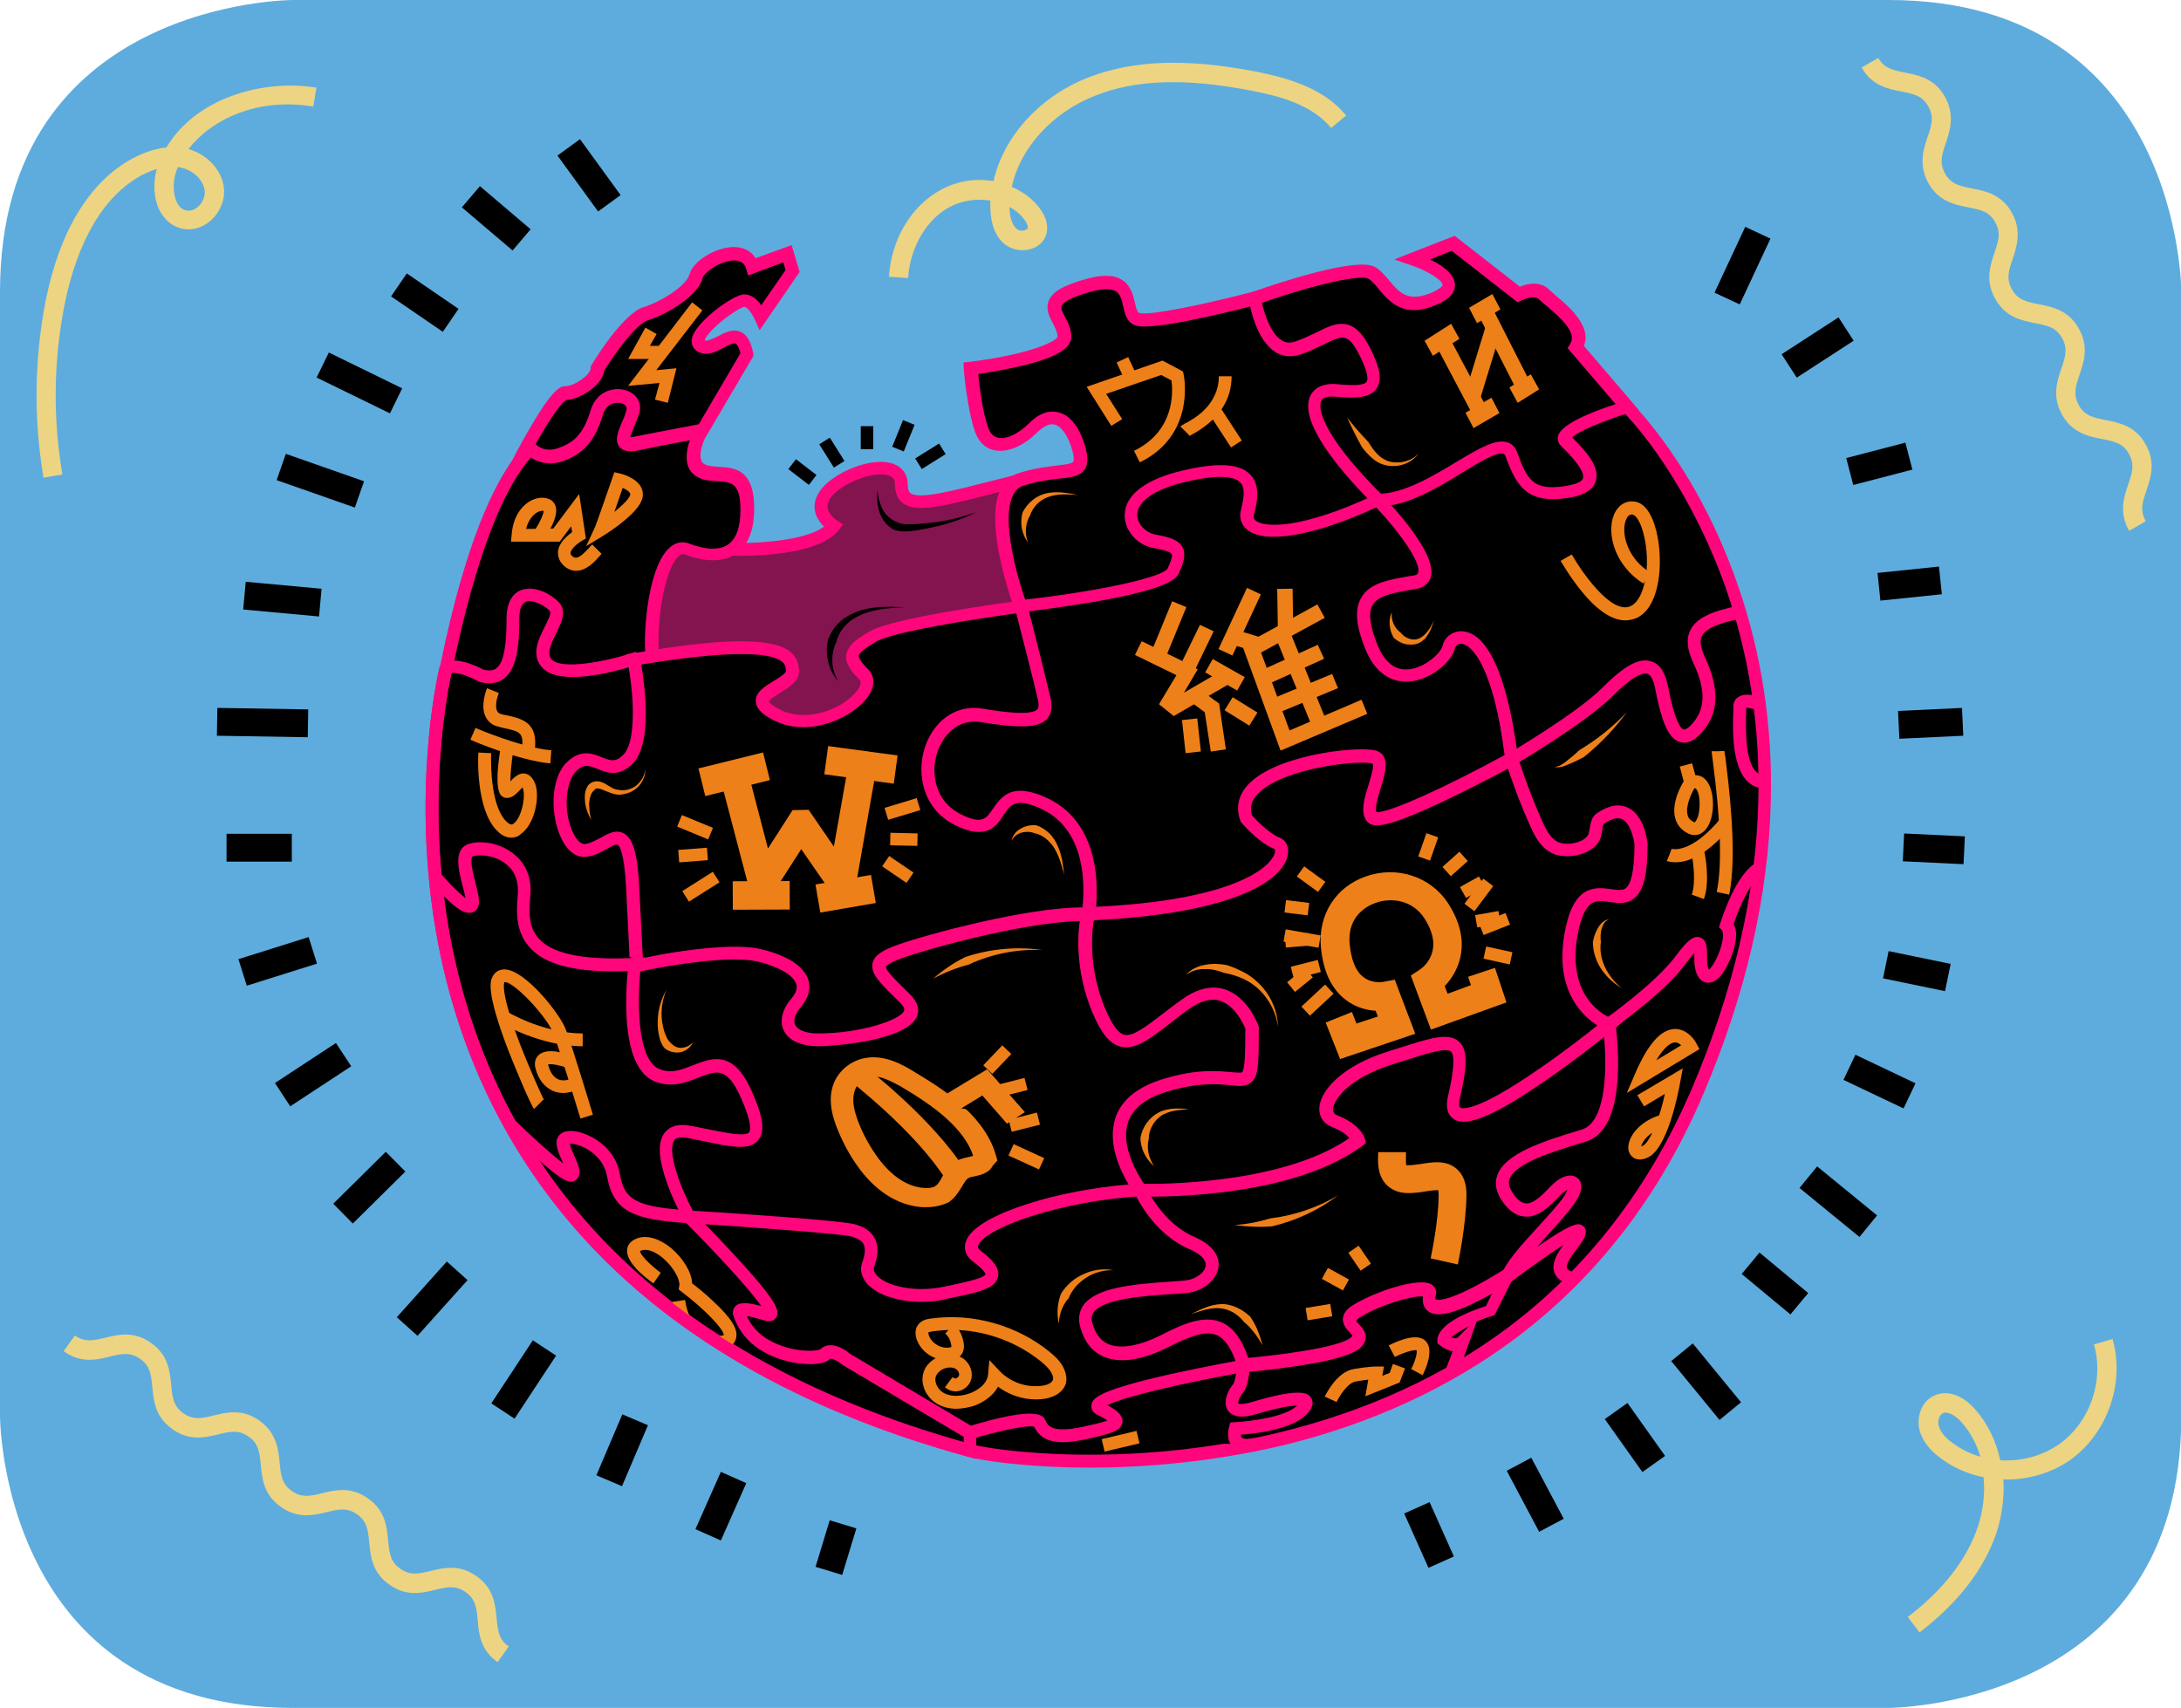 <?xml version="1.0" encoding="UTF-8"?> <svg xmlns="http://www.w3.org/2000/svg" xmlns:xlink="http://www.w3.org/1999/xlink" version="1.1" id="Capa_1" x="0px" y="0px" viewBox="0 0 681.6 533.8" style="enable-background:new 0 0 681.6 533.8;" xml:space="preserve"> <style type="text/css"> .st0{fill:#5EACDD;} .st1{fill:#EDD483;} .st2{fill:#FF067D;} .st3{fill:#84144F;} .st4{fill:#EE8019;} .st5{fill:none;} </style> <g id="KUEBIKO_BG"> </g> <g id="KUEBIKO_FARBE"> </g> <g id="FIREWORK_BG_1_"> </g> <g id="FIREWORK_FARBE"> </g> <g id="FIREWORK"> </g> <g id="PP_FARBE"> </g> <g id="PAP"> <g> <path class="st0" d="M91.5,0C91.5,0,0,0,0,91.2v351.4c0,0,0,91.2,91.5,91.2h498.7c0,0,91.5,0,91.5-91.2V91.2c0,0,0-91.2-91.5-91.2 H91.5z"></path> <path class="st1" d="M13.6,149.3c-3.1-18.4-2.9-37.1,0.7-55.4C18.6,72.3,27.9,57,41.1,49.7c2.8-1.5,6.6-3.2,10.9-3.6 c9.3-15.6,30.2-21.4,46.9-18.7l-1,5.9c-17.5-2.9-31.8,4-39,13.3c6,1.7,10.7,6.8,11.1,12.5c0.3,3.5-1.3,7.3-4.1,9.8 c-2.6,2.3-5.8,3.2-8.8,2.6c-3-0.6-5.4-2.5-7-5.3c-2-3.6-2.4-8.8-1.1-13.4c-1.9,0.6-3.6,1.4-5,2.1C29.3,63.1,23,81.3,20.2,95.1 c-3.5,17.6-3.7,35.5-0.7,53.2L13.6,149.3z M55.6,52.2c-0.1,0.3-0.3,0.6-0.4,1c-1.3,3.4-1.2,7.7,0.2,10.3c0.7,1.3,1.7,2.1,2.9,2.3 c1.2,0.2,2.5-0.2,3.6-1.2c1.4-1.2,2.2-3.1,2.1-4.8c-0.3-3.4-3.5-6.6-7.5-7.4C56.2,52.3,55.9,52.2,55.6,52.2z"></path> <path class="st1" d="M155.5,519.5c-5.4-3.8-5.9-9-6.2-13.1c-0.4-4.2-0.8-6.7-3.8-8.8s-5.4-1.7-9.5-0.7c-4,1-9.1,2.2-14.4-1.7 c-5.4-3.8-5.8-9-6.2-13.1c-0.4-4.2-0.8-6.7-3.8-8.8c-3-2.1-5.4-1.7-9.5-0.7c-4,1-9.1,2.2-14.4-1.7c-5.4-3.8-5.8-9-6.2-13.1 c-0.4-4.2-0.8-6.7-3.8-8.8c-3-2.1-5.4-1.7-9.5-0.7c-4,1-9.1,2.2-14.4-1.7c-5.4-3.8-5.8-9-6.2-13.1c-0.4-4.2-0.8-6.7-3.8-8.8 c-3-2.1-5.5-1.7-9.5-0.7c-4,1-9.1,2.2-14.4-1.7l3.5-4.9c3,2.1,5.4,1.7,9.5,0.7c4-1,9.1-2.2,14.4,1.7c5.4,3.8,5.8,9,6.2,13.1 c0.4,4.2,0.8,6.7,3.8,8.8c3,2.1,5.5,1.7,9.5,0.7c4-1,9.1-2.2,14.4,1.7s5.8,9,6.2,13.1c0.4,4.2,0.8,6.7,3.8,8.8 c3,2.1,5.4,1.7,9.5,0.7c4-1,9.1-2.2,14.4,1.7c5.4,3.8,5.8,9,6.2,13.1c0.4,4.2,0.8,6.7,3.8,8.8c3,2.1,5.4,1.7,9.5,0.7 c4-1,9.1-2.2,14.4,1.7c5.4,3.8,5.8,9,6.2,13.1c0.4,4.2,0.8,6.7,3.8,8.8L155.5,519.5z"></path> <path class="st1" d="M665.4,165.9c-3.3-5.7-1.6-10.6-0.3-14.5c1.4-4,2-6.4,0.2-9.6c-1.8-3.2-4.3-3.8-8.4-4.6 c-4.1-0.8-9.2-1.8-12.4-7.5c-3.3-5.7-1.6-10.6-0.3-14.5c1.4-4,2-6.4,0.2-9.6c-1.8-3.2-4.3-3.8-8.4-4.6c-4.1-0.8-9.2-1.8-12.4-7.5 c-3.3-5.7-1.6-10.6-0.3-14.5c1.4-4,2-6.4,0.2-9.6c-1.8-3.2-4.3-3.8-8.4-4.6c-4.1-0.8-9.2-1.8-12.4-7.5s-1.6-10.6-0.3-14.5 c1.4-4,2-6.4,0.2-9.6c-1.8-3.2-4.3-3.8-8.4-4.6c-4.1-0.8-9.2-1.8-12.4-7.5l5.2-3c1.8,3.2,4.3,3.8,8.4,4.6 c4.1,0.8,9.2,1.8,12.4,7.5s1.6,10.6,0.3,14.5c-1.4,4-2,6.4-0.2,9.6c1.8,3.2,4.3,3.8,8.4,4.6c4.1,0.8,9.2,1.8,12.4,7.5 s1.6,10.6,0.3,14.5c-1.4,4-2,6.4-0.2,9.6c1.8,3.2,4.3,3.8,8.4,4.6c4.1,0.8,9.2,1.8,12.4,7.5c3.3,5.7,1.6,10.6,0.3,14.5 c-1.4,4-2,6.4-0.2,9.6c1.8,3.2,4.3,3.8,8.4,4.6c4.1,0.8,9.2,1.8,12.4,7.5c3.3,5.7,1.6,10.6,0.3,14.5c-1.4,4-2,6.4-0.2,9.6 L665.4,165.9z"></path> <path class="st1" d="M599.9,510.2l-3.7-4.8c11.1-8.5,18.5-18,21.9-28.2c1.7-5.1,2.3-10.5,1.8-15.5c-4.9-1-9.6-3-13.6-6.1 c-3.5-2.6-5.5-5.4-6.4-8.5c-1-4,0.4-9.2,4.8-11c3.9-1.7,8.6-0.1,12.5,4.3c3.9,4.4,6.6,9.9,7.9,16c6.3,0.4,12.8-1.2,18.1-4.8 c9.8-6.7,14.5-19.9,11.2-31.4l5.8-1.7c4,13.8-1.7,29.8-13.5,38c-6,4.1-13.3,6.1-20.6,5.9c0.3,5.5-0.4,11.2-2.2,16.8 C620,490.5,612,500.9,599.9,510.2z M608,441.5c-0.3,0-0.6,0-0.8,0.2c-1.1,0.5-1.8,2.4-1.3,4c0.5,1.7,1.8,3.5,4.2,5.2 c2.6,2,5.6,3.5,8.8,4.4c-1.2-4.1-3.2-7.8-5.9-10.8C611.5,442.8,609.5,441.5,608,441.5z"></path> <g> <g> <path d="M508.4,127.3c0,0,79.9,78,22.1,213.9S316.9,457.4,303.1,453.3c-13.7-4.1-102.1-37.3-115.8-75.7L329.3,327 c0,0,85-102.8,85-106.5c0-3.8-10-74.2-10-74.2l83.1-24.2L508.4,127.3z"></path> <path class="st2" d="M340.8,458.7c-20.6,0-35.1-2.4-38.3-3.4c-7.9-2.3-33.4-11.9-58.3-25.1c-33.1-17.6-52.9-35.1-58.9-51.8 l-0.7-1.9l143.3-51.2c32.6-39.4,81.2-99.1,84.2-105.1c-0.3-4.6-6-46.1-9.9-73.6l-0.2-1.7l85.3-24.9l22.1,5.4l0.4,0.4 c0.8,0.8,20.5,20.2,33.2,56.8c7.5,21.4,11,44.2,10.4,67.9c-0.7,29.5-7.8,60.3-21.1,91.5c-13.4,31.5-33.1,57.1-58.7,76.3 c-20.7,15.5-45.3,26.8-72.9,33.5C378.5,457,357.6,458.7,340.8,458.7z M190,378.9c15.4,36.3,98.7,68.1,113.7,72.5 c5.7,1.7,47.4,8.1,96.1-3.7c27.1-6.6,51.2-17.6,71.5-32.8c24.9-18.7,44.2-43.8,57.4-74.6c13.1-30.7,20.1-60.9,20.8-89.9 c0.6-23.1-2.8-45.4-10.1-66.4c-9.8-28-24.9-48-31.9-55l-20-4.9l-80.9,23.6c1.8,12.4,9.8,69.1,9.8,72.7c0,1.3,0,3.1-43,55.9 c-21,25.9-42.3,51.6-42.5,51.9l-0.4,0.4l-0.5,0.2L190,378.9z"></path> </g> <g> <path d="M392.1,93.2c0,0,31.3-11,36.5-7.9c5.2,3.2,7.2,13.5,19.8,7.9c12.6-5.6-7-12.2-7-12.2l12.6-5l20.5,16c0,0,5.1-2.8,7.9,0 s14,10.1,9.9,16.4l16,18.7c0,0-22.8,7-19.2,10.6c3.6,3.6,14.1,13.4,1.6,15.8c-12.5,2.4-15.1-2.2-18.5-11.5s-24.6,14.2-41.7,14.2 l-32.9-30.1l-14.9-26.7L392.1,93.2z"></path> <path class="st2" d="M430.7,158.3h-0.8l-33.7-30.9l-0.2-0.3l-15.7-28.3l11-7.5l0.3-0.1c7.6-2.7,32.7-11.1,38.2-7.7 c1.7,1,3.1,2.7,4.4,4.2c3.1,3.8,5.9,7,13.6,3.6c2.4-1.1,3.1-2,3-2.3c-0.1-1.5-4.8-4.4-9.8-6.1l-5.3-1.8l18.9-7.4l20.4,15.9 c2.6-1.1,6.5-1.7,9.1,0.9c0.4,0.4,1.2,1,2,1.8c4.1,3.4,11.4,9.6,8.9,15.8l17.1,20l-2.9,0.9c-8.3,2.6-16.1,5.9-17.9,7.7 c4.3,4.3,8.8,9.2,7.4,13.7c-0.8,2.5-3.3,4.2-7.4,5c-14,2.6-17.3-3.3-20.8-12.8c-0.2-0.6-0.5-0.7-0.6-0.8 c-2-0.7-7.7,2.7-12.7,5.8C449.3,152.5,439.6,158.3,430.7,158.3z M399.4,124.9l32.1,29.4c7.6-0.3,16.5-5.6,23.6-9.9 c7.2-4.3,12.4-7.4,16.1-6.1c1,0.3,2.3,1.2,3,3.2c3.1,8.6,5,12.3,16.2,10.2c2.4-0.5,4-1.2,4.3-2.2c0.8-2.5-4.6-7.9-6.4-9.7 l-0.5-0.5c-0.8-0.8-1.2-1.9-0.9-3c0.9-3.7,10.6-7.6,18-10l-15-17.5l0.8-1.3c2.2-3.4-2.7-8-7.4-11.9c-0.9-0.8-1.7-1.4-2.3-2 c-1.7-1.7-5.4,0.3-5.5,0.3l-1.2,0.6l-20.6-16.1l-6.8,2.7c3.6,1.7,7.6,4.4,7.8,7.8c0.1,2.5-1.7,4.6-5.4,6.2 c-10.5,4.7-15-0.7-18.3-4.6c-1.1-1.4-2.2-2.7-3.4-3.4c-2.1-1.3-15.9,1.4-34.5,8l-7.5,5.1L399.4,124.9z"></path> </g> <g> <path d="M162,144.6c0,0,11.1-21.9,14.7-21.9c3.6,0,9.9-4.3,9.9-7.7c0,0,9.2-15.3,15.1-17.1c5.9-1.8,14.6-7.2,15.8-11.7 s15.1-11.5,17.6-2.9l11-4.1l1.6,5.4l-9.9,14.4c0,0-2.3-5.2-5.2-5.2c-2.9,0-18.3,11.5-13.5,14.2c4.7,2.7,12.1-9.4,14.4,2.7 l-15.6,26.6l-12.1,20.3L162,144.6z"></path> <path class="st2" d="M206.7,160.1l-47.6-14.2l1.1-2.2c0-0.1,2.8-5.6,6.1-11.1c6.5-11,8.8-11.9,10.4-11.9c2.8,0,7.9-3.6,7.9-5.6 v-0.6l0.3-0.5c1-1.6,9.8-16,16.2-18c5.8-1.8,13.6-6.9,14.4-10.3c1-4,8-8.4,13.7-8.5c3.1,0,5.6,1.2,6.9,3.5l11.3-4.1l2.5,8.4 l-12.5,18.2l-1.5-3.3c-0.8-1.9-2.4-4-3.3-4c-0.7,0.1-3.7,1.7-7.2,4.6c-3.6,3-5,5.1-5.2,5.9c0.9,0.3,2.6-0.5,4.1-1.3 c2.3-1.2,4.9-2.5,7.3-1.3c1.9,0.9,3.1,3,3.8,6.6l0.1,0.8l-16,27.2L206.7,160.1z M164.9,143.4l40,11.9l11.3-19l15.2-25.9 c-0.6-2.4-1.3-2.9-1.5-3c-0.7-0.3-2.4,0.5-3.7,1.3c-2.4,1.2-5.3,2.8-8.1,1.2c-1.6-0.9-2.3-2.6-1.8-4.4 c1.4-5.1,12.9-13.5,16.3-13.5c2.3,0,4.1,1.7,5.3,3.4l7.6-11l-0.7-2.4l-11,4.1l-0.6-2.1c-0.3-1.1-1.1-2.6-3.8-2.6 c-4.4,0.1-9.4,3.8-9.8,5.5c-1.4,5.5-11,11.3-17.1,13.2c-3.6,1.1-10.2,10.1-13.7,15.8c-0.3,2.7-2.9,5-4.4,6.1 c-1.9,1.4-4.8,2.9-7.3,3C175,125.8,169.4,134.8,164.9,143.4z"></path> </g> <g> <path class="st3" d="M226.7,171.7c0,0,27,1.3,33.8-7.2c0,0-7.9-4.9-1.3-11.4c6.5-6.5,22.5-10.5,22.5-1.7c0,8.9,10.4,5.5,35.9-1 l14.3,24.2c0,0,3.9,29.8,3.3,29.2c-0.6-0.6-38,16.4-38,16.4l-31.7,10.8l-41.5,0.8l-22-22l-12.7-20.4l18.5-31.8l11.2,2.8 L226.7,171.7z"></path> <path class="st2" d="M223.2,233.8l-22.8-22.8L187,189.5l19.8-34.1l13.5,3.3l7.5,11c7.3,0.2,23.4-0.4,29.7-5.1 c-1.2-1.2-2.6-3.1-2.9-5.4c-0.3-2.6,0.8-5.1,3.1-7.5c5-5,15.9-9.1,21.8-6.6c2.7,1.1,4.2,3.4,4.2,6.4c0,1.8,0.5,2.3,0.8,2.6 c2.7,2.1,12.9-0.6,27-4.2c1.7-0.4,3.6-0.9,5.5-1.4l1.5-0.4l15.3,25.8l0.1,0.4c0,0.1,1,7.3,1.8,14.6c1.9,16,1.9,16,0.4,16.7 l-1.3,0.6l-0.2-0.2c-4.6,1.7-24.3,10.4-36.6,16l-0.2,0.1l-32,10.9l-0.3,0L223.2,233.8z M203.6,208.5l21.2,21.2l40.3-0.7 l31.3-10.7c1-0.4,9.9-4.5,18.7-8.4c10.3-4.6,15.4-6.8,18-7.7c-0.4-4.4-2.1-18.1-3.2-27l-13.3-22.5c-1.4,0.4-2.7,0.7-4,1 c-17.5,4.5-26.3,6.8-30.5,3.5c-1.6-1.2-2.4-3.2-2.4-5.8c0-1.4-0.5-2.2-1.7-2.7c-3.9-1.6-13.1,1.4-17.4,5.7 c-1.5,1.5-2.1,2.9-2,4.2c0.3,2.3,2.9,4.1,3,4.1l1.9,1.2l-1.4,1.8c-7.2,9-32.6,8.1-35.5,7.9l-1,0l-7.8-11.4l-9-2.2l-17.1,29.4 L203.6,208.5z M333.8,205.2C333.8,205.2,333.8,205.2,333.8,205.2L333.8,205.2z"></path> </g> <g> <path d="M136.8,223.4c0,0,9.3-63.5,28.9-83.2c0,0,3.2,3.9,9.1,2c5.9-2,9.2-5.3,11.6-13.2c2.4-8,13.2-5.9,11.3,0 c-1.9,5.9-6.1,11.3,1.8,9.6c8-1.7,19.5-3.8,19.5-3.8s-5.3,9.6,0,12.5s14.4-2.8,14.4,12c0,14.9-9.5,16.1-18.8,12.5 c-9.3-3.6-13.7,30.2-9.3,41.8l-29.1,5.4L136.8,223.4z"></path> <path class="st2" d="M134.5,225.7l0.4-2.6c0.4-2.6,9.6-64.4,29.5-84.4l1.6-1.6l1.4,1.7c0.1,0.1,2.5,2.8,6.9,1.3 c4.7-1.6,7.9-4,10.3-11.9c1-3.4,3.4-5.7,6.6-6.4c2.8-0.6,5.7,0.2,7.4,2c1.4,1.5,1.8,3.6,1.1,5.6c-0.4,1.3-1,2.6-1.4,3.7 c-0.5,1.1-1.1,2.7-1.3,3.5c0.4,0,1,0,2.2-0.3c7.9-1.6,19.4-3.7,19.6-3.8l4.2-0.8l-2,3.7c-0.7,1.3-2.7,5.8-1.9,8.3 c0.2,0.7,0.5,1.1,1.1,1.4c1.1,0.6,2.8,0.7,4.5,0.8c4.7,0.3,11,0.6,11,13c0,6.8-1.9,11.6-5.7,14.2c-3.9,2.6-9.4,2.7-15.9,0.2 c-0.6-0.2-1.2-0.3-2.2,0.7c-5.3,5.3-8.1,29-4.5,38.5l0.9,2.3l-31.7,5.9L134.5,225.7z M165.9,143c-15.9,18-24.7,66.4-26.7,78.1 l36.7-4.2l26.8-5c-1.3-5-1.5-12.5-0.6-20.2c0.5-4.6,2.2-15.7,6.8-20.2c1.9-1.9,4.2-2.5,6.5-1.6c5.2,2,9.5,2.1,12.1,0.3 c2.6-1.8,3.9-5.4,3.9-10.8c0-8.6-2.9-8.7-7.2-9c-2.1-0.1-4.2-0.2-6.2-1.3c-1.5-0.8-2.6-2.1-3.1-3.8c-0.7-2.5-0.1-5.5,0.7-7.7 c-4.1,0.8-10.7,2-15.7,3.1c-2.2,0.5-4.9,0.7-6.3-1c-1.6-2-0.5-4.7,0.8-7.8c0.5-1.1,1-2.3,1.3-3.4c0.3-0.9,0-1.4-0.2-1.7 c-0.7-0.8-2.1-1.1-3.5-0.8c-1,0.2-2.9,1-3.6,3.7c-2.5,8.2-6.1,12.3-12.9,14.6C171,145.6,167.7,144.2,165.9,143z"></path> </g> <g> <path d="M197.9,206c0,0-21.3,6.9-26.7,1.5c-5.4-5.4,5.9-14.3,2.1-18c-3.8-3.8-12.9-7.1-12.9,3.8c0,10.9-1.2,20.2-9.9,17.8 c0,0-8.4-4.6-11.1-1.9c0,0-46.2,186.7,163.8,244.1v-5.4l-38.7-23c0,0-4.4-3.9-6.7-1.6c-2.3,2.3-22.1,1.5-26.7-12.6 c0,0-1.8-3.2,8.1,0c9.9,3.2-23.9-30.4-23.9-30.4l26.6-12.6l4.1-23.4L209.8,225L197.9,206z"></path> <path class="st2" d="M305.2,456l-2.6-0.7c-48.3-13.2-87-34.4-115.1-62.9c-22.5-22.9-38.3-50.5-47-82.1 c-14.7-53.7-3.3-101.1-3.2-101.5l0.1-0.5l0.4-0.4c3.4-3.4,10.8,0.1,13.3,1.4c2.6,0.6,3.6-0.1,4-0.4c2.8-2.1,3.2-9.4,3.2-15.5 c0-5.8,2.4-8.1,4.4-8.9c3.8-1.6,9,0.7,11.9,3.7c2.7,2.7,0.8,6.5-0.8,9.8c-1.9,3.8-3,6.4-1.3,8.2c3.1,3.1,16.3,0.7,24.7-2 l1.5-0.5l12.9,20.6l0.1,0.3L248,344.2l-4.3,24.9l-25,11.8c2.5,2.6,7.1,7.3,11.5,12.1c3.9,4.2,6.9,7.7,9,10.4 c3.5,4.5,4.4,6.7,3.4,8.3c-0.5,0.9-1.6,1.7-4.1,0.9c-2.6-0.8-4.2-1.1-5.1-1.3c2.3,5.3,7,8,10.8,9.3c5.7,2.1,11.1,1.7,12.2,1.1 c2.8-2.7,7.1-0.5,9.2,1.4l39.5,23.5V456z M141.1,210.4c-1.4,6.2-10.1,49.8,3.4,98.9c8.5,30.9,23.9,57.9,46,80.3 c27.1,27.5,64.3,48,110.7,61.1v-1.6l-37.9-22.5l-0.1-0.1c-1.2-1-3.3-2.2-3.9-1.7c-2,2-8.1,1.9-13,0.7c-5-1.2-13.8-4.6-17-14 c-0.4-0.9-0.4-2,0.3-3c1.2-1.5,3.6-1.6,8.3-0.3c-3.5-5.1-14.2-16.7-24-26.5l-2-2l28.2-13.4l3.8-21.9L208,225.9l-11-17.5 c-5.8,1.8-21.9,5.9-27.3,0.5c-4-4-1.4-9.1,0.5-12.9c1-2,2.3-4.5,1.6-5.1c-2-2-5.6-3.6-7.5-2.8c-1.6,0.7-2,3.2-2,5.2 c0,7.8-0.6,15.6-4.8,18.8c-2,1.5-4.6,1.9-7.7,1l-0.2-0.1l-0.2-0.1C146.2,211.1,142.4,210,141.1,210.4z"></path> </g> <g> <path d="M319,189.5c0,0-13.2-35.4,0-39.7c13.2-4.3,20.7,0,18.2-9.2c-2.5-9.2-8-13.2-14.2-7c-6.2,6.2-13.7,7.7-16.2,0.7 c-2.5-7-3.4-19.2-3.4-19.2s29.3-3.6,29.3-9.9s-10.4-10.8,6.8-15.8c17.1-4.9,11,8.6,16,10.4c5,1.8,36.7-6.5,36.7-6.5 s2.9,19.2,13.5,15.6c10.6-3.6,14.9-10.6,20.7,0.9c5.9,11.5,2.5,13.5-8.6,12.4c-11-1.1-11,10.4,12.8,34.3l-18.2,19.8l-52.1,15.1 l-33.7,4.7L319,189.5z"></path> <path class="st2" d="M325.9,198.1l-8.7-7.5l-0.2-0.5c-0.4-1.1-9.7-26.2-4.3-37.2c1.2-2.5,3.1-4.2,5.6-5c4.8-1.6,9-2,12-2.4 c2.3-0.3,4.7-0.5,5.1-1.2c0.1-0.2,0.4-0.8-0.2-3.2c-1.2-4.6-3.3-7.8-5.6-8.4c-1.9-0.5-3.9,1-5.3,2.3c-4.5,4.5-9.5,6.6-13.6,5.7 c-2-0.4-4.6-1.8-6-5.8c-2.5-7.2-3.5-19.2-3.5-19.7l-0.1-1.9l1.9-0.2c19.3-2.4,27.5-6.6,27.5-7.9c0-1.3-0.7-2.7-1.5-4.2 c-1.1-2.1-2.3-4.5-1.2-7.1c1.1-2.7,4.4-4.6,10.9-6.5c5.4-1.6,9.2-1.6,11.8,0c2.9,1.7,3.6,4.8,4.2,7.3c0.3,1.4,0.7,2.9,1.3,3.1 c2.7,1,20.2-2.6,35.5-6.6l2.2-0.6l0.3,2.2c0.5,3,2.5,11.2,6.6,13.6c1.3,0.8,2.7,0.9,4.3,0.3c2.6-0.9,4.8-2,6.7-2.9 c5.8-2.9,11.2-5.5,16.5,4.8c3.2,6.4,3.9,10.2,2.1,12.8c-2,3-6.5,3.2-12.7,2.6c-1.4-0.1-3.9-0.2-4.6,1.3 c-0.4,0.8-0.9,3.4,2.6,9.5c3.2,5.6,8.8,12.3,16.5,20l1.4,1.4L413.5,178l-53,15.3L325.9,198.1z M320.7,188.3l6.5,5.6l32.7-4.6 l51.5-14.9l16.6-18c-9.2-9.3-22.3-24.7-18.5-32.7c0.8-1.6,2.9-4.2,8.7-3.6c5.2,0.5,8.2,0.3,8.9-0.8c0.4-0.6,0.7-2.6-2.4-8.6 c-3.5-6.8-5.2-5.9-11.1-3c-2.1,1-4.4,2.2-7.2,3.1c-2.7,0.9-5.4,0.7-7.7-0.7c-4.9-3-7.2-10.5-8-14.3c-8.3,2.1-31.1,7.7-35.9,5.9 c-2.7-1-3.3-3.7-3.8-6c-0.4-2-0.9-3.8-2.3-4.7c-1.6-0.9-4.6-0.8-8.6,0.4c-6.5,1.9-8,3.4-8.3,4.2c-0.3,0.8,0.2,1.9,1.1,3.6 c0.9,1.7,1.9,3.7,1.9,6c0,3.8-5,6.7-16.2,9.3c-5.2,1.2-10.2,2-12.9,2.4c0.4,3.6,1.3,11.7,3.1,16.7c0.6,1.8,1.7,2.9,3.1,3.2 c2.6,0.6,6.4-1.2,9.8-4.6c3.8-3.8,7.1-3.9,9.2-3.3c3.8,1,6.7,5,8.4,11.2c0.5,2,1,4.6-0.3,6.6c-1.5,2.2-4.2,2.5-8,2.9 c-3,0.3-6.8,0.8-11.2,2.2c-1.4,0.5-2.5,1.4-3.2,3C312.7,162.4,318.1,181.1,320.7,188.3z"></path> </g> <g> <path d="M356.3,372c0,0,45.3,1.6,68.1-15.8c0,0-1.1-3.5-7.4-5.9s-1.3-13.9,17.6-19.8c18.9-5.9,24.8-9.2,19.8,12.1 c-5,21.3,48.4-22.4,48.4-22.4s-16.9-5.9-11.5-30.2c5.4-24.3,21.4,6.5,21.4-26.1c0,0-1.6-15.8-12.8-7.9c-1.4,1-1.1,4.6-2,6.1 c-1.9,3.2-7.1,4.2-10.6,3.4c-3.5-0.8-5.4-3.9-6.8-7c-5-10.8-8.1-21.2-8.1-21.2L461,225.9l-34.1-4.1c0,0-40.4,18.1-41,17.4 c-0.6-0.6-62.9,38.1-62.9,38.1l17.6,87L356.3,372z"></path> <path class="st2" d="M359.7,374c-1.9,0-3.1,0-3.4,0l-0.4,0l-17-8.3l-18.1-89.3l1.2-0.7c0.2-0.1,15.7-9.8,31.2-19.3 c9.1-5.6,16.4-10,21.6-13.2c3.1-1.9,5.6-3.3,7.3-4.3c1.9-1.1,3.1-1.7,4-1.7c3.4-1,26.1-11,40.1-17.2l0.5-0.2l35.4,4.2l12.2,12.2 l0.1,0.5c0,0.1,3.2,10.4,8,20.9c1.7,3.6,3.3,5.4,5.5,5.9c2.9,0.7,7-0.3,8.4-2.5c0.2-0.3,0.3-1.3,0.5-2c0.3-1.7,0.6-3.7,2.1-4.7 c3.7-2.6,7-3.2,9.8-1.9c5.2,2.4,6.1,10.4,6.2,11.3l0,0.2c0,9.2-1.2,14.3-4,16.7c-2.4,2.1-5.3,1.7-7.9,1.3 c-4.3-0.6-7.4-1-9.6,8.5c-4.9,22.2,9.6,27.6,10.2,27.9l3.4,1.2l-2.8,2.3c-0.1,0.1-10.1,8.3-21,15.8 c-20.3,14.1-26.1,13.9-28.8,12.2c-2.1-1.3-2.7-3.8-1.8-7.5c1.8-7.8,2.1-12.4,0.9-13.6c-1.5-1.4-7.4,0.5-14.3,2.7 c-1.2,0.4-2.5,0.8-3.8,1.2c-13.5,4.2-18.6,10.8-18.8,14.1c0,1,0.4,1.5,1.3,1.9c7,2.7,8.5,6.7,8.6,7.2l0.4,1.4l-1.1,0.9 C405.9,372.8,370.8,374,359.7,374z M356.8,370c4.5,0.1,43.7,0.4,64.9-14.3c-0.8-1-2.5-2.3-5.5-3.5c-2.5-1-4-3.1-3.9-5.8 c0.2-5.4,7-13.3,21.6-17.8c1.3-0.4,2.6-0.8,3.8-1.2c9.4-3,15.1-4.8,18.3-1.8c2.6,2.4,2.7,7.2,0.3,17.4c-0.5,2.2-0.2,3,0.1,3.2 c0.4,0.2,4.3,1.9,24.4-12c7.6-5.2,14.8-10.8,18.4-13.7c-5-3.2-14.1-11.8-9.8-31c2.9-13.2,9.6-12.2,14.1-11.6 c2.3,0.3,3.7,0.5,4.7-0.4c1.2-1,2.6-4.2,2.6-13.6c-0.2-1.8-1.3-6.7-3.9-7.9c-1.4-0.6-3.3-0.1-5.7,1.5c-0.2,0.3-0.4,1.4-0.5,2.1 c-0.2,1.2-0.4,2.4-1,3.4c-2.4,3.9-8.5,5.3-12.8,4.3c-4.4-1-6.7-4.9-8.2-8.1c-4.4-9.5-7.4-18.8-8.1-20.9L460,227.8l-32.9-3.9 c-2.2,1-11,4.9-19.8,8.7c-14.2,6.2-19.1,8.3-21.2,8.6c-3.6,1.6-37.8,22.7-61,37.1l17.2,84.6L356.8,370z"></path> </g> <g> <path d="M319,189.5c0,0,44.8-5,47.7-11s2.2-7.9-5.8-9.2c-8-1.3-14.7-14.6,8.9-20.3c23.7-5.6,21.9,4.3,20.1,11.3 s11.9,9.7,40.8-3.8c0,0,23,23.7,11.5,25.7c-11.5,2-20.5,3.2-13.5,20.3s23,5.2,24.1,0c1.1-5.2,14.4-8.8,19.6,34.9 c0,0-39.9,21.9-43.5,18.2c-3.6-3.6,5.4-16.7,0.9-18.7c-4.5-2-46.2,2.6-40.3,19.1c0,0,5.4,6.1,9.7,7.7c4.3,1.6,1.9,19.5-59.1,22 l-18.2-11.4l-27.3-7l-13.8-33.6l19.3-28.4L319,189.5z"></path> <path class="st2" d="M339.5,287.6L321,276.1l-28-7.1l-14.6-35.5l20.1-29.5l19.7-16.3l0.6-0.1c26.7-3,44.7-7.4,46.1-9.9 c1.1-2.4,1.6-3.9,1.3-4.5c-0.3-0.5-1.4-1.2-5.6-1.9c-4.9-0.8-8.9-5.1-9.1-9.8c-0.3-8.8,11.1-12.8,17.9-14.4 c11.1-2.6,17.9-2.3,21.3,1.2c3.5,3.6,2,9.4,1.2,12.5c-0.3,1.1,0.1,1.6,0.5,1.9c2.5,2.1,13.6,3.1,37.4-8.1l1.3-0.6l1,1 c2.9,3,17.3,18.3,15,25.5c-0.4,1.3-1.6,3.1-4.6,3.6l-0.8,0.1c-5.9,1-11.1,1.9-12.8,5c-1.3,2.4-0.8,6.5,1.6,12.4 c2.2,5.4,5.5,8,9.7,7.6c5.3-0.5,10.2-5.3,10.6-7.3c0.5-2.4,2.8-4.7,6.1-4.6c11.6,0.6,16.1,28,17.5,39.7l0.2,1.4l-1.2,0.7 c-0.1,0.1-10.1,5.5-20.5,10.5c-20.4,9.8-23.7,9-25.4,7.4c-2.6-2.6-1.2-7.3,0.2-11.7c0.6-2,1.8-5.8,1.3-6.6 c-3.1-1.3-27.1,1-35.5,9c-2.3,2.2-3.1,4.5-2.2,7.2c1.6,1.8,5.7,5.8,8.6,6.9c1.9,0.7,3,2.8,2.6,5.2c-1.4,8.8-18.5,18.8-62.3,20.7 L339.5,287.6z M296,265.5l26.7,6.8l17.9,11.2c19-0.8,33.9-3.2,44.3-7.1c10.1-3.8,12.6-7.7,13.3-9.2c0.4-1,0.3-1.6,0.2-1.8 c-4.6-1.7-9.9-7.6-10.4-8.3l-0.3-0.3l-0.1-0.4c-1.6-4.4-0.4-8.6,3.3-12c9.8-9.1,35.6-11.5,39.7-9.6c3.9,1.8,2.3,6.9,0.9,11.5 c-0.7,2.4-2,6.3-1.3,7.5c3.7,0.5,23.2-8.6,40-17.8c-3.4-27.1-10.1-34.6-13.5-34.8c-1.2,0-1.8,0.8-2,1.4 c-0.9,4.2-7.6,9.9-14.2,10.4c-3.5,0.3-9.9-0.6-13.8-10.1c-2.9-7.2-3.4-12.2-1.4-15.9c2.6-4.8,8.6-5.8,15.6-7l0.8-0.1 c1.3-0.2,1.4-0.7,1.5-0.9c1-3.1-5.8-12.7-13.1-20.4c-19.4,8.9-34.8,11.6-40.4,6.9c-1.8-1.5-2.5-3.7-1.9-6 c0.8-3.3,1.6-6.9-0.2-8.7c-1.5-1.6-5.8-2.9-17.4-0.1c-9.4,2.2-14.9,6.1-14.8,10.4c0.1,2.8,2.7,5.4,5.7,6c4.3,0.7,7.3,1.7,8.5,4 c1.1,2.2,0.3,4.8-1.2,8.1c-0.7,1.4-2.3,4.7-26.4,8.9c-10,1.7-19.8,2.9-22.3,3.2l-18.3,15.2l-18.5,27.3L296,265.5z"></path> </g> <g> <path d="M198.8,298.5c0,0-5,32.9,6.5,37.6c11.5,4.7,19.6-12.8,27.9,6.1c8.3,18.9-1.3,14.9-17.8,11.7s-0.3,26.4-0.3,26.4 s47.1,2.9,51.6,4.3c4.5,1.3,6.8,4.3,4.5,10.6c-2.3,6.3,10.6,11.7,23.9,9c13.3-2.7,19.8-4.1,10.1-11.5 c-9.7-7.4,21.9-19.2,50.9-20.7c0,0-18.9-24.6,7.7-32.7c26.6-8.1,27.3,9,27.3-18c0,0-6.3-17.8-20.7-7.4 c-14.4,10.4-20.1,18.9-27.1,2.3c-6.9-16.7-3.4-30.5-3.4-30.5l-9.2-5.3l-54.5,8.1l-35.6,2.7l-36.7,3.2L198.8,298.5z"></path> <path class="st2" d="M288.2,406.9c-7.3,0-14.1-2.1-17.3-5.8c-1.7-2-2.3-4.4-1.4-6.6c0.9-2.5,1-4.3,0.4-5.6 c-0.5-1-1.7-1.8-3.6-2.4c-3.1-0.9-32.3-3-51.1-4.2l-1.1-0.1l-0.5-1c-0.1-0.2-2.7-4.9-4.8-10.5c-3-8.1-3.4-13.5-1.2-16.5 c1.7-2.3,4.5-3.1,8.4-2.3c1.8,0.3,3.5,0.7,5.1,1c5.8,1.2,11.8,2.4,13,1c0.4-0.5,1.1-2.7-2.6-10.9c-4.3-9.7-7.6-8.4-13.2-6.2 c-3.8,1.5-8.4,3.3-13.7,1.2c-12.6-5.2-8.3-36.3-7.8-39.8l0.1-0.8l6.3-5.2l37.4-3.2l35.6-2.7l55.2-8.2l11.1,6.5l-0.4,1.5 c0,0.1-3.3,13.4,3.3,29.2c2.1,4.9,4,7.6,5.9,8.1c2.6,0.7,6.7-2.4,11.9-6.4c1.9-1.4,4-3.1,6.3-4.7c4.6-3.3,9.1-4.4,13.2-3.1 c7.3,2.3,10.5,11.1,10.6,11.5l0.1,0.3v0.3c0,11.3-0.1,15-2.3,16.9c-1.6,1.5-3.8,1.3-6.5,1c-4-0.4-10-1-19.9,2 c-6.7,2-10.8,5.3-12.2,9.7c-2.8,8.8,5.5,19.7,5.5,19.8l2.3,3l-3.8,0.2c-11.4,0.6-23.8,2.9-34.1,6.2c-11.3,3.6-16.1,7.2-16.7,9.2 c-0.1,0.3-0.3,0.8,0.9,1.7c3,2.3,6,5.1,5.3,8.1c-0.9,3.8-6.4,4.9-16.3,6.9C293.2,406.7,290.6,406.9,288.2,406.9z M216.5,378.4 c8.3,0.5,46.6,3,50.9,4.3c3,0.9,4.9,2.3,6,4.4c1.2,2.3,1.1,5.2-0.2,8.8c-0.2,0.6-0.3,1.4,0.7,2.6c2.8,3.3,11.6,5.6,20.9,3.7 c5.3-1.1,12.6-2.6,13.2-3.9c0,0,0-1.1-3.9-4c-3-2.3-2.7-4.8-2.3-6.1c1.6-5.2,11.4-9.4,19.3-11.9c9.5-3.1,20.9-5.2,31.6-6.1 c-2.6-4.4-6.6-12.8-4.2-20.5c1.8-5.8,6.8-9.9,14.8-12.4c10.7-3.3,17.4-2.6,21.5-2.2c1.4,0.1,3.1,0.3,3.4,0c0.9-0.8,1-7.3,1-13.6 c-0.6-1.4-3.2-7.2-7.9-8.7c-2.8-0.9-6.1,0-9.6,2.5c-2.3,1.6-4.3,3.2-6.2,4.7c-6.3,4.8-10.8,8.3-15.4,7.1 c-3.3-0.9-5.9-4.1-8.6-10.4c-5.9-14.1-4.6-26.1-3.8-30.3l-7.3-4.2l-54,8l-35.6,2.7l-36.1,3.1l-4.1,3.4 c-1.7,12.2-1.7,31.8,5.4,34.7c3.8,1.6,7.1,0.2,10.7-1.2c5.9-2.3,12.5-4.9,18.3,8.3c3.6,8.1,4.1,12.4,2,15.1 c-2.7,3.4-8.4,2.2-17,0.4c-1.6-0.3-3.3-0.7-5-1c-2.2-0.4-3.7-0.2-4.3,0.7C208.4,359.9,212.6,371,216.5,378.4z"></path> </g> <g> <path d="M198.8,301.8c0,0,27.4-6,38.8-3.2c11.4,2.8,16.7,8.3,11.4,14.6c-5.3,6.3-2.4,11.7,6.9,11.7c9.2,0,36.1-3.9,27-13 c-9-9-12.1-11.2-1.7-14.9c10.4-3.7,42.5-12.2,58.9-11.6c0,0,5-26-13.8-34.7c-18.8-8.7-10.1,13.5-26.9,5.1 c-16.8-8.4-9.2-35.3,7.4-32.6c16.5,2.7,21,1.3,19.5-5.1c-1.5-6.5-7.2-28.8-7.2-28.8s-39.1,5.1-46.3,9.3c-7.2,4.2-8.6,6.2-3,11.9 c5.6,5.6-13.1,19.4-26.6,12.9c-13.5-6.5,4.4-8.7,4.4-13.8s-2.9-11.7-49.6-3.8c0,0,5,24.5-1.8,31.3c-6.8,6.8-11-4.4-17.7,2.4 c-6.8,6.8-2.9,26.9,4.5,26.1c7.4-0.8,13.4-13.6,14.7,12C198.8,301.8,198.8,301.8,198.8,301.8"></path> <path class="st2" d="M255.8,327c-5.5,0-9.4-1.8-10.9-5c-0.8-1.7-1.5-5.3,2.5-10c1.4-1.7,1.9-3.2,1.4-4.5 c-0.9-2.7-5.3-5.3-11.7-6.9c-10.8-2.7-37.6,3.1-37.8,3.2l-2.3,0.5l-1.3-26.4c-0.6-11.9-2.2-13.7-2.7-13.9 c-0.5-0.3-2.2,0.7-3.5,1.4c-1.8,1-3.9,2.2-6.3,2.4c-3.1,0.3-5.9-1.8-7.8-5.8c-3.4-7.1-3.5-18.6,1.7-23.7c4.3-4.3,8.2-2.8,11-1.6 c2.6,1,4.2,1.7,6.7-0.8c2.3-2.3,3.3-8.2,2.9-16.6c-0.4-6.8-1.6-12.8-1.6-12.8l-0.4-2l2.1-0.3c19.3-3.3,42.3-6.3,49.3-0.4 c2.3,2,2.6,4.4,2.6,6.1c0,3-3.1,4.9-5.8,6.6c-1.2,0.7-3.4,2.1-3.6,2.8l0,0c0,0,0.4,1,3.9,2.7c8.7,4.1,20-1,23.8-6.3 c1.1-1.5,1.3-2.7,0.5-3.4c-2.3-2.3-4.4-4.8-4-7.6c0.4-3.1,3.6-5.2,7.4-7.4c7.3-4.3,43-9,47-9.6l1.8-0.2l0.4,1.7 c0.1,0.2,5.7,22.5,7.2,28.9c0.7,2.9,0.3,5-1.1,6.6c-2.6,2.8-8.2,3-20.7,1c-7.4-1.2-11.9,4.4-13.6,9.5 c-2.1,6.5-0.7,15.3,7.4,19.3c6.6,3.3,7.9,1.4,10-1.7c3-4.5,6.5-8.2,16.9-3.4c20,9.3,15,36.6,15,36.9l-0.3,1.7l-1.7-0.1 c-16.4-0.6-48.6,8.1-58.1,11.5c-4.7,1.7-5.2,2.6-5.2,2.8c-0.2,1,3.1,4.3,6.1,7.2l1.5,1.5c2.9,2.9,2.7,5.3,2,6.9 C283,325.4,260.2,327,255.8,327z M229.6,295.9c3.2,0,6.1,0.2,8.4,0.8c8.2,2,13.2,5.3,14.6,9.5c0.6,1.9,0.7,4.9-2.2,8.4 c-1.9,2.2-2.6,4.3-1.9,5.7c0.8,1.7,3.5,2.7,7.2,2.7c13.2,0,25.6-4.2,26.8-7c0.3-0.6-0.1-1.5-1.1-2.5l-1.5-1.5 c-5.1-5-7.9-7.8-7.2-11c0.6-2.6,3.4-4.1,7.8-5.7c9.3-3.3,40.4-11.7,57.8-11.7c0.6-5.7,1.6-24.1-12.9-30.8c-8-3.7-9.6-1.3-11.8,2 c-2.2,3.4-5.3,8-15.1,3.1c-10.2-5.1-12.1-16.1-9.5-24.2c2.3-7.2,8.8-13.8,18.1-12.2c3.7,0.6,15,2.5,17.1,0.2 c0.4-0.5,0.5-1.4,0.2-2.9c-1.2-5.3-5.4-21.7-6.8-27.1c-11.9,1.6-38.4,5.7-43.7,8.8c-1.7,1-5.3,3.1-5.5,4.4 c-0.1,0.6,0.4,1.8,2.9,4.3c2.2,2.2,2.2,5.4-0.1,8.6c-4.6,6.5-18.1,12.7-28.8,7.6c-2.8-1.3-6-3.3-6.2-6.1 c-0.2-2.9,2.7-4.7,5.5-6.4c1.3-0.8,3.9-2.4,3.9-3.1c0-1.3-0.2-2.2-1.2-3c-2.9-2.4-12.9-4.2-44,0.9c1.1,6.4,3.6,24.7-2.7,31 c-4.3,4.3-8.2,2.8-11,1.6c-2.6-1-4.2-1.7-6.7,0.8c-3.1,3.1-4.2,12.3-0.9,19.2c0.5,1.1,2,3.7,3.8,3.5c1.5-0.2,3.1-1.1,4.7-1.9 c2.3-1.3,4.9-2.8,7.4-1.4c2.9,1.6,4.3,6.5,4.8,17.3l1.1,21.7C206,298.3,219.3,295.9,229.6,295.9z"></path> </g> <g> <rect x="356.6" y="194.4" transform="matrix(0.38 -0.925 0.925 0.38 44.455 459.811)" class="st4" width="17.2" height="4.8"></rect> <rect x="370" y="224.8" transform="matrix(0.994 -0.108 0.108 0.994 -22.663 41.567)" class="st4" width="4.8" height="10.4"></rect> <rect x="385.2" y="217.9" transform="matrix(0.528 -0.85 0.85 0.528 -5.9 434.353)" class="st4" width="4.8" height="9.1"></rect> <rect x="380.4" y="205.2" transform="matrix(0.493 -0.87 0.87 0.493 10.579 439.936)" class="st4" width="4.8" height="11.5"></rect> <polygon class="st4" points="371.7,213 354.7,204.7 356.8,200.4 369.5,206.6 375,195.3 379.3,197.3 "></polygon> <polygon class="st4" points="366.8,223.8 362.2,220.1 370.2,206.8 374.3,209.2 370,216.5 381.7,209.7 384.1,213.8 "></polygon> <polygon class="st4" points="383.1,234.2 378.4,234.9 376.5,222.6 371.9,219.2 374.8,215.4 381,219.9 "></polygon> <rect x="377.2" y="191.9" transform="matrix(0.422 -0.906 0.906 0.422 47.763 463.622)" class="st4" width="21.1" height="4.8"></rect> <polygon class="st4" points="393.8,204.1 384.8,201.4 386.1,196.8 393.3,199 411.7,188.9 414,193.1 "></polygon> <rect x="399.2" y="184" transform="matrix(1 -1.606626e-02 1.606626e-02 1 -3.005 6.476)" class="st4" width="4.8" height="12.6"></rect> <polygon class="st4" points="400.2,234.6 388.1,201.4 392.6,199.8 403,228.3 425.5,218.7 427.3,223.1 "></polygon> <rect x="404.1" y="196.5" transform="matrix(0.926 -0.378 0.378 0.926 -49.999 169.512)" class="st4" width="4.8" height="31.1"></rect> <rect x="393.5" y="205.3" transform="matrix(0.911 -0.412 0.412 0.911 -49.733 184.984)" class="st4" width="20.3" height="4.8"></rect> <rect x="396.9" y="214.5" transform="matrix(0.924 -0.382 0.382 0.924 -51.951 172.159)" class="st4" width="21.2" height="4.8"></rect> </g> <g> <polygon class="st4" points="448.5,107.4 452.6,104.8 465,128.1 460.8,130.7 "></polygon> <polygon class="st4" points="461.7,97.8 465.9,95.3 478.5,120.1 474.3,122.5 "></polygon> <polygon class="st4" points="457.8,123.2 464.3,102 468.9,104 462.4,125.2 "></polygon> <polygon class="st4" points="445.2,106.5 453.5,101.2 456.1,105.9 447.8,111.2 "></polygon> <polygon class="st4" points="459.1,96.2 466.4,91.9 468.9,96.7 461.6,101 "></polygon> <polygon class="st4" points="458,129 466.1,124.3 468.6,129.1 460.5,133.8 "></polygon> <polygon class="st4" points="471.7,121.1 478.4,117 481,121.7 474.3,125.9 "></polygon> </g> <g> <g> <path d="M349,132.2l-6.3-10.1l20.4-7.1l4.8,2.6c0,0,3.8,17.1-12.6,25.1"></path> <path class="st4" d="M356.2,144.5l-1.8-3.6c12.8-6.2,12.2-18.5,11.7-22l-3.2-1.7l-17.2,5.9l5,7.9l-3.4,2.1l-7.7-12.2l23.7-8.2 l6.4,3.4l0.2,0.9C370,117.4,373.8,136,356.2,144.5z"></path> </g> <g> <line class="st5" x1="353.4" y1="118.4" x2="350.7" y2="112.4"></line> <rect x="350" y="112.1" transform="matrix(0.908 -0.42 0.42 0.908 -15.925 158.494)" class="st4" width="4" height="6.7"></rect> </g> <g> <line class="st5" x1="379.3" y1="127.6" x2="386.6" y2="138.8"></line> <rect x="380.9" y="126.5" transform="matrix(0.838 -0.545 0.545 0.838 -10.716 230.207)" class="st4" width="4" height="13.4"></rect> </g> <g> <path d="M370.4,134.8c0.5-0.5,12.6-5.1,12.6-17.1"></path> <path class="st4" d="M371.5,136.4c0,0,0.1-0.1,0.3-0.2l-2.9-2.9c0.3-0.3,0.6-0.4,1.2-0.8c2.7-1.4,10.8-5.7,10.8-14.9h4 c0,7.8-4.4,14-12.9,18.5C371.8,136.3,371.6,136.4,371.5,136.4z"></path> </g> </g> <g> <path d="M136,273.9c0,0,9.4,11.2,11.4,9.1c2.1-2.1-5.4-15.9,0-17.4c5.4-1.6,17.8,1.8,16.4,14.6c-1.3,12.8,2.4,23.5,38,20.9"></path> <path class="st2" d="M191.9,303.6c-13,0-21.4-2.3-26-7.1c-4.7-4.8-4.6-11.3-4.1-16.4c0.4-4.3-0.7-7.6-3.5-9.9 c-3.4-2.9-8.1-3.2-10.4-2.6c-1.4,0.4,0.1,6,0.7,8.4c1,4,1.8,6.9,0.1,8.5c-0.6,0.6-1.4,0.9-2.3,0.8c-3.3-0.1-9-6.4-12.1-10.1 l3.1-2.6c2.9,3.5,6.2,6.7,8.1,8.1c-0.2-1.1-0.6-2.6-0.9-3.7c-1.3-5-3.1-11.8,2.1-13.3c3.7-1.1,9.7-0.3,14.1,3.4 c2.7,2.2,5.7,6.4,4.9,13.4c-0.7,6.4,0.2,10.4,3,13.2c4.8,4.9,15.5,6.7,32.9,5.5l0.3,4C198.4,303.5,195,303.6,191.9,303.6z"></path> </g> <path class="st4" d="M167.1,234.6l-4-0.5c0.7-5.2-0.8-5.5-5.4-6.5c-0.6-0.1-1.3-0.3-2-0.5c-1.8-0.4-3.1-1.5-3.9-3 c-1.8-3.5,0.2-8.5,0.4-9l3.7,1.5c-0.6,1.4-1.3,4.3-0.5,5.7c0.2,0.3,0.4,0.7,1.3,0.9c0.6,0.2,1.3,0.3,1.9,0.4 C163.2,224.7,168.3,225.8,167.1,234.6z"></path> <path class="st4" d="M172,238.6c-9.9-0.9-24.4-7.1-25-7.4l1.6-3.7c0.1,0.1,14.4,6.2,23.7,7L172,238.6z"></path> <path class="st4" d="M159.8,261.8c-1.3,0-2.9-0.5-4.5-2.2c-6.7-6.7-5.9-23.7-5.8-24.4l4,0.2c-0.2,4.4,0.1,16.8,4.7,21.3 c1.4,1.4,2,1,2.3,0.7c2.4-1.6,3.9-8.4,2.9-11c0-0.1-0.1-0.2-0.1-0.3c-0.3,0.3-0.7,0.7-1,1c-1.1,1.2-2.3,2.3-3.9,2.3 c-0.7,0-1.4-0.3-1.9-0.9c-1.3-1.6-1.4-6.5-0.1-14.6l4,0.6c-0.5,3.4-0.9,7.3-0.9,9.7c1.2-1.3,2.8-2.8,4.7-2.4c1.9,0.4,2.7,2.4,3,3 c1.7,4.3-0.2,13.1-4.5,15.9C162.2,261.3,161.1,261.8,159.8,261.8z"></path> <g> <path class="st4" d="M181.4,349.6c-0.1-0.2-6.2-20.6-8.4-26.5c-2.1-5.5-12.9-16.8-15.4-16.1c0,0,0,0,0,0.1 c-0.1,0.3-1.2,3.2,4.9,19.2c3.5,9,7.2,17,7.6,17.7c0,0-0.1-0.2-0.3-0.3l-2.9,2.9c-0.8-0.8-5.6-12-8-18.2 c-7.2-18.7-5.6-21.9-5-23.1c0.8-1.6,2.2-2.4,4-2.3c6.3,0.3,17,13.7,18.9,18.7c2.3,6,8.2,25.9,8.5,26.7L181.4,349.6z"></path> <path class="st4" d="M182.1,327c-13.5,0-25.4-7.2-25.9-7.5l2.1-3.4c0.1,0.1,11.5,6.9,23.8,6.9V327z"></path> <path class="st4" d="M176,341.6c-1.1,0-2.1-0.2-3.1-0.6c-2.6-1.1-4.6-3.5-5.5-6.9c-0.7-2.4,0.3-3.8,1-4.4 c2.6-2.3,8.1-0.6,10.4,0.3l-1.4,3.8c-2.4-0.9-5.2-1.4-6.1-1.1c0,0.1,0,0.2,0.1,0.4c0.6,2.2,1.7,3.7,3.2,4.3 c1.3,0.5,2.9,0.3,4.6-0.6l2,3.5C179.4,341.1,177.6,341.6,176,341.6z"></path> </g> <g> <path d="M159.4,351.6c0,0,17.6,17.2,19.3,15.6c1.7-1.7-4.3-9.1-2.3-11.1c2-2,13.6,1.6,15.3,11.2c1.7,9.6,6.8,11.9,23.5,13"></path> <path class="st2" d="M215.1,382.3c-17-1.1-23.4-3.5-25.4-14.7c-0.9-4.9-4.5-7.5-6.6-8.7c-2.3-1.2-4.2-1.5-5-1.4 c0.1,0.9,0.9,2.7,1.4,3.8c1.3,2.9,2.5,5.5,0.7,7.3c-1.7,1.7-3.9,1.1-13-7.1c-4.6-4.1-9-8.4-9.1-8.5l2.8-2.9 c5.3,5.2,11.7,10.9,15.2,13.6c-0.1-0.3-0.3-0.6-0.4-0.8c-1.4-3.1-2.8-6.3-0.7-8.3c1.8-1.8,5.4-1,6.9-0.5 c4.7,1.5,10.6,5.7,11.8,12.8c1.4,8.3,5.3,10.3,21.7,11.4L215.1,382.3z M177.7,357.6L177.7,357.6L177.7,357.6z"></path> </g> <path class="st4" d="M224.7,421.6l-0.2-4c1.1-0.1,1.6-0.3,1.7-0.3c0-1.9-6.1-8.2-13.1-13.5l-1-0.8l0.2-1.2 c0.3-1.7-1.6-5.5-4.9-8.4c-2.5-2.2-5.1-3.2-6.9-2.6c-0.3,0.1-0.4,0.2-0.5,0.2c0.1,1.2,3.2,4.4,6.5,6.8l-2.3,3.3 c-2.7-1.9-8.8-6.7-8.2-10.7c0.1-0.9,0.7-2.5,3.2-3.4c3.2-1.1,7.1,0.2,10.8,3.3c3.1,2.7,6.2,7.1,6.3,10.8c1.3,1,4.1,3.2,6.7,5.7 c5.7,5.3,7.8,8.8,7,11.6C229.5,420.4,227.6,421.5,224.7,421.6z"></path> <path class="st4" d="M212.7,414c-1.6-1.6-2.3-5.5-2.6-7.1l4-0.6c0.3,2.1,1,4.4,1.4,4.9L212.7,414z"></path> <path class="st4" d="M180.1,178.4c-1.5,0-2.9-0.6-4.1-1.8c-1.5-1.5-1.7-3.2-1.6-4.3c0.3-2.7,2.8-4.8,4.4-6l-0.3-1.8l-3.6,4.8 h-15.2l0.2-2.2c0.5-6.5,4-10,7.1-11.1c2.2-0.8,4.5-0.5,5.8,0.8c1,1,2,3.3-0.8,8.4h0.9l8.1-10.8l2.1,13.9l-1.2,0.7 c-1.4,0.8-3.5,2.6-3.6,3.8c0,0.1-0.1,0.4,0.4,0.9c0.6,0.6,1,0.6,1.3,0.6c1.3,0,3.1-2,4.2-3.2c0.3-0.4,0.6-0.7,0.9-0.9l2.9,2.9 c-0.2,0.2-0.5,0.5-0.7,0.8c-1.6,1.8-4,4.4-7.1,4.5C180.2,178.4,180.1,178.4,180.1,178.4z M164.4,165.3h3c1.4-2.2,2.5-4.7,2.5-5.6 c-0.3-0.1-0.9-0.1-1.8,0.3C167.4,160.4,165.3,161.7,164.4,165.3z"></path> <path class="st4" d="M183.2,170.7l2.8-6.1c0.4-0.9,3.5-9.8,5.4-15.3l0.6-1.7l1.8,0.4c0.5,0.1,4.7,1.2,6.4,4 c0.7,1.2,0.9,2.6,0.5,3.9c-1.2,4.4-10,10.2-11.8,11.3L183.2,170.7z M194.6,152.5c-0.7,2-1.7,4.9-2.6,7.5c2.5-2,4.5-4,4.9-5.2 c0.1-0.3,0.1-0.5-0.1-0.8C196.4,153.4,195.5,152.9,194.6,152.5z"></path> <g> <polygon class="st4" points="206.7,112.2 196.3,112.2 201.7,102.4 205.2,104.4 203.1,108.1 206.7,108.1 "></polygon> <polygon class="st4" points="208.7,125.9 204.7,124.9 206.1,119.7 196.3,120.6 216.3,94.5 219.5,97 205.1,115.7 211.4,115.1 "></polygon> </g> <g> <g> <path d="M307.8,361.8c-1.5-5.4-5.1-10.2-9.5-14.2c-4.4-4-9.7-7.3-15-10.5c-3.7-2.2-7.9-4.4-12.3-3.6c-4,0.8-6.8,4-7.6,7.4 c-0.8,3.4,0.1,6.9,1.3,10.2c1.5,3.9,3.4,7.7,5.9,11.2c4,5.8,10.1,11.4,18,11.9c2,0.1,4.1-0.1,5.7-1.2c3.2-2.1,3.5-6.7,7.1-8 c2-0.8,4.9-0.6,5.6-2.4L307.8,361.8z"></path> <path class="st4" d="M289.5,377.3c-0.4,0-0.8,0-1.2,0c-7.8-0.5-15.1-5.2-20.7-13.4c-2.6-3.7-4.6-7.7-6.2-11.8 c-1.2-3.2-2.4-7.4-1.4-11.7c1.1-4.9,5.3-8.8,10.3-9.7c6.2-1.2,12,2.2,15.1,4.1c5,3,10.7,6.5,15.5,10.9 c5.4,4.9,8.9,10.1,10.4,15.6l0.4,1.4l-1.5,1.7c-1.2,2.4-4.1,2.9-5.8,3.3c-0.6,0.1-1.1,0.2-1.5,0.4c-0.9,0.3-1.5,1.5-2.3,2.8 c-1,1.6-2.1,3.5-4.2,4.9C294.5,376.7,292.2,377.3,289.5,377.3z M272.9,336.4c-0.4,0-0.8,0-1.1,0.1c-2.3,0.4-4.3,2.5-4.9,5.1 c-0.7,3,0.3,6.2,1.2,8.7c1.4,3.7,3.3,7.3,5.6,10.6c2.5,3.7,7.9,10,15.2,10.4c1.5,0.1,2.7-0.1,3.4-0.6c0.8-0.5,1.5-1.6,2.1-2.8 c1.1-2,2.6-4.4,5.7-5.6c0.9-0.3,1.8-0.5,2.7-0.7c0.4-0.1,0.9-0.2,1.2-0.3l0.1-0.2c-1.4-4-4.2-7.8-8.3-11.5 c-4.4-4-9.7-7.3-14.4-10.1C278.6,338,275.6,336.4,272.9,336.4z"></path> </g> <g> <path d="M267.3,335.1c0,0,21,15.9,31.3,32.2"></path> <path class="st4" d="M295.6,368.7c-9.9-15.6-30.4-31.2-30.6-31.4l4.6-4.5c0.9,0.7,21.6,16.5,32.1,33L295.6,368.7z"></path> </g> <g> <polyline points="295.8,345.6 307.8,338.3 317.5,349.4 "></polyline> <polygon class="st4" points="314.7,351.2 307,342.4 297.8,348 293.8,343.1 308.5,334.2 320.3,347.6 "></polygon> </g> </g> <g> <path d="M472.4,237.2c0,0,21.3-12.4,29.7-20.8c8.4-8.4,15.1-12.1,17.1-1.5c2,10.6,4.7,18.9,10.4,13.3c5.6-5.6,5.4-13.1,1.3-21.9 c-4.1-8.8-0.3-12.4,12.8-15.1"></path> <path class="st2" d="M473.4,239l-2-3.5c0.2-0.1,21.2-12.4,29.3-20.5c7-7,11.6-9.5,15.3-8.3c2.7,0.8,4.4,3.4,5.3,7.9 c2.1,11,4,13.2,4.9,13.4c0.4,0.1,1.2-0.3,2.1-1.2c4.7-4.7,5-10.9,0.9-19.6c-2-4.3-2.3-7.6-0.9-10.3c1.8-3.6,6.2-5.8,15.1-7.6 l0.8,4c-7.3,1.5-11.2,3.2-12.3,5.5c-0.5,1-0.9,2.7,1,6.8c4.8,10.3,4.2,18.2-1.8,24.1c-2.1,2.1-4.1,2.8-6.1,2.2 c-4-1.2-5.9-7.5-7.7-16.5c-0.5-2.8-1.4-4.5-2.5-4.8c-1.4-0.4-4.4,0.5-11.2,7.3C495,226.3,474.3,238.5,473.4,239z"></path> </g> <g> <path d="M489.5,174.4c0,0,11.9,21.4,21.2,16.9c9.2-4.5,6.8-31.3,0-32.5c-6.8-1.1-7.9,14.4,4.1,21.9"></path> <path class="st4" d="M508,193.9c-3.2,0-7.5-1.8-12.9-8.1c-4.2-4.9-7.2-10.3-7.4-10.5l3.5-2c2.9,5.1,12.4,19.1,18.5,16.1 c2.2-1.1,3.6-4.1,4.4-7.8l-0.5,0.8c-8.7-5.4-11.6-15.3-9.3-21.3c1.2-3.1,3.7-4.8,6.7-4.3c5,0.8,6.8,9.1,7.3,12.6 c1.3,9.2-0.2,20.5-6.7,23.7C510.6,193.5,509.4,193.9,508,193.9z M510,160.8c-0.5,0-1.3,0.2-1.9,1.8c-1.4,3.7,0.1,11,6.5,15.6 c0.2-2.7,0.1-5.5-0.3-8.1c-0.9-6-2.8-9-4-9.2C510.3,160.8,510.1,160.8,510,160.8z"></path> </g> <path class="st2" d="M467.8,404.1l1.5-5.6c0.9-3.6,6-9.2,11.4-15.1c3.2-3.5,6.2-6.8,7.9-9.2c0.7-1,1-1.7,1.2-2.3 c-0.5,0.2-1.2,0.7-2,1.5c-0.3,0.3-0.5,0.5-0.8,0.8c-2.7,2.8-6.4,6.6-10.8,6c-2.7-0.3-5.2-2.2-7.3-5.7c-1.5-2.5-1.8-5-0.9-7.4 c2.6-6.7,14.4-10.4,24.8-13.6l1.6-0.5c5.3-1.6,6.8-10.2,7.2-17.1c0.4-8-0.7-15.6-0.7-15.6l-0.2-1.2l1-0.7 c0.2-0.1,15.6-11,22-19.6c3.7-5,5.6-6.5,7.6-5.8c2.2,0.7,2.2,3.4,2.2,6.3v0.7c0,1.7,0.3,2.7,0.6,3.1c0.1,0,0.1-0.1,0.2-0.2 c0.9-0.9,2.5-3.6,3.4-6.5c1-3.1,0.9-5.1,0.4-5.7l-0.9-0.9l0.4-1.2c0.5-1.6,5.1-15.9,11.4-19l1.8,3.6c-3.4,1.7-7.2,10.1-9,15.6 c1.1,2,1,4.9-0.2,8.7c-1.1,3.3-2.9,6.6-4.4,8.1c-2,2-3.9,1.6-4.6,1.3c-2-0.8-3.1-3.4-3.1-7v-0.7c0-0.4,0-0.8,0-1.3 c-0.6,0.6-1.4,1.6-2.6,3.2c-5.8,8-18.3,17.2-21.9,19.8c0.3,2.6,0.9,8.7,0.6,15.2c-0.6,11.9-4,18.9-10,20.7l-1.6,0.5 c-8.6,2.6-20.3,6.2-22.2,11.1c-0.3,0.8-0.5,2,0.6,3.9c1.4,2.4,2.9,3.6,4.3,3.8c2.5,0.3,5.4-2.7,7.5-4.9c0.3-0.3,0.6-0.6,0.9-0.9 c2.8-2.8,6-3.7,7.9-2.1c1.1,0.9,2.4,3.1-1,8c-1.8,2.6-4.9,6-8.2,9.7c-1.1,1.2-2.3,2.5-3.4,3.8c11.5-8,12.9-7.3,13.9-6.8 c0.8,0.4,1.3,1.2,1.3,2.1c0,1.5-1.1,3.1-2.7,5.2c-1.3,1.7-3.7,4.9-3.2,6.2c0.2,0.5,1.1,1,2.5,1.3l-0.9,3.9 c-2.9-0.6-4.7-1.9-5.5-3.8c-1.1-2.8,0.8-6,2.8-8.7c-4.2,2.7-10.5,7.1-15.9,11.2L467.8,404.1z"></path> <path class="st2" d="M551.5,246.4c-2.2,0-4.1-0.8-5.6-2.4c-4.8-5-4.4-16.8-4.2-21.8c0-0.6,0-1.1,0-1.4c0-1.2,0.5-2.3,1.5-2.9 c2.2-1.6,6.2-0.3,7.3,0.2l-1.4,3.8l0.7-1.9l-0.7,1.9c-1.2-0.4-2.7-0.7-3.4-0.7c0,0.3,0,0.7,0,1.2c-0.1,3.7-0.6,15.1,3.1,18.8 c0.8,0.8,1.6,1.2,2.7,1.2L551.5,246.4L551.5,246.4z"></path> <path class="st2" d="M455.6,429.5l-3.8-1.4l2.2-5.8c-1.7-0.2-3.2-1.2-4.1-1.9l-0.7-0.6v-0.9c0-1.8,1.5-6.3,15.2-10.7l1.9-3.9 c-13.8,7.8-18,7-20,5.5c-1.3-1-1.9-2.6-1.6-4.6c-3.1-0.3-13.1,2.5-19.3,6.3c-1.2,0.7-1.5,1.2-1.6,1.3c0.1,0.3,0.7,0.9,1,1.2 c0.9,1,2.2,2.4,2,4.3c-0.2,1.4-1,2.6-2.7,3.7c-6.6,4.4-32.3,6.6-35.2,6.9l-1.6,0.1l-0.5-1.6c-1.7-5.6-3.8-8.9-6.5-10.1 c-3.5-1.5-8.3,0.3-14.9,3.6c-5.9,3-14.3,6-20.7,3c-3.6-1.6-6-4.8-7.2-9.5c-0.6-2.4-0.2-4.6,1.1-6.5c4-5.4,14.9-6.5,26.7-7.3 c2.5-0.2,4.6-0.3,5.8-0.5c2.9-0.5,5.5-2.5,5.7-4.5c0.2-1.8-1.6-3.7-5.1-5.2c-11.7-5-17.1-17.4-17.3-18l3.7-1.6l-1.9,0.8l1.9-0.8 c0,0.1,5,11.5,15.2,15.8c7.1,3.1,7.8,7.2,7.5,9.4c-0.5,3.8-4.3,7.2-9.1,8c-1.4,0.2-3.5,0.4-6.2,0.5c-7.2,0.5-20.5,1.3-23.7,5.6 c-0.6,0.9-0.8,1.9-0.5,3.1c0.9,3.5,2.5,5.7,4.9,6.8c3.9,1.8,10,0.7,17.2-3c6.3-3.2,12.8-6.1,18.4-3.7c3.6,1.6,6.3,5.2,8.3,11.1 c8.6-0.8,27.2-3,31.7-6.1c0.6-0.4,0.8-0.7,0.9-0.8c-0.2-0.3-0.6-0.8-0.9-1.1c-1-1-2.3-2.5-2.1-4.5c0.3-2.1,2.1-3.4,3.5-4.2 c6.1-3.8,20.6-8.9,24.4-6.1c1,0.8,1.5,2,1.1,3.4c-0.2,0.7-0.1,1.1-0.1,1.1c0,0,3.1,2.1,21.4-9.3l6.1-3.8l-9,18l-0.8,0.3 c-1.7,0.5-3.3,1.1-4.8,1.7L455.6,429.5z M453.6,418c0.7,0.3,1.6,0.5,2.2-0.2l3.3-3.3C456.5,415.9,454.5,417.1,453.6,418z M423.8,412.9L423.8,412.9L423.8,412.9z"></path> <g> <path d="M303.1,447.9c0,0,20.5-6.3,21.9-3.2c1.3,3.2,4.1,5.4,14.2,3.2c10.1-2.3,13.3-3.2,4.9-7.4c-8.3-4.3,44.6-13.5,44.6-13.5 s-0.3,5.7-1.8,7.2c-1.5,1.5-5.2,9,5.4,5.9c10.6-3.2,19.6-4.3,14.5,0.8s-20.8,5.8-20.8,5.8s-2,6.8,6.3,4.9"></path> <path class="st2" d="M389.8,453.8c-2,0-3.5-0.6-4.6-1.7c-2.2-2.3-1.2-5.7-1.1-6.1l0.4-1.4l1.4-0.1c4.2-0.2,15.8-1.5,19.5-5.2 c0,0,0,0,0,0c-1.9,0-5.7,0.6-12.5,2.6c-1.8,0.5-7.2,2.2-9.3-1.3c-1.7-2.9,0.8-6.9,1.8-8c0.3-0.4,0.7-1.7,0.9-3.3 c-17,3.1-35.3,7.3-40.2,9.9c3.2,1.7,4.9,3.3,4.7,5.3c-0.4,2.8-4,3.7-11.3,5.3c-9.1,2-14,0.9-16.3-3.9 c-2.3-0.6-11.8,1.5-19.6,3.9l-1.2-3.9c22.2-6.8,23.7-3.3,24.3-2c0.7,1.6,1.8,4.2,11.9,2c2.4-0.5,5.8-1.3,7.5-1.9 c-0.5-0.4-1.5-1-3-1.7c-2.1-1-2.1-2.6-2-3.2c0.3-2.2,2.5-4.6,24.6-9.6c11.2-2.5,22.5-4.5,22.6-4.5l2.5-0.4l-0.2,2.5 c-0.1,2-0.6,6.7-2.4,8.5c-0.6,0.6-1.4,2.5-1.2,3.1c0,0,0.2,0.1,0.9,0.1s1.8-0.1,3.7-0.7c16-4.8,17.5-2.3,18.2-1.1 c1.3,2.2-0.9,4.5-1.6,5.2c-4.6,4.6-15.9,5.9-20.4,6.2c0,0.3,0.1,0.7,0.3,0.9s1,0.8,3.8,0.1l0.9,3.9 C391.7,453.7,390.7,453.8,389.8,453.8z"></path> </g> <path class="st4" d="M298.8,440.3c-2.1,0-4-0.5-5.7-1.4c-3.8-2.1-5.7-6.5-4.4-10.2c0.6-1.8,2-3.2,3.7-4.2c-2.7-1-4.9-3.1-5.9-5.8 c-0.7-2.1-0.3-3.5,0.2-4.3c1.1-1.9,3.3-2.2,4.3-2.3c13-1.8,26.8,2.1,37,10.4c1.7,1.4,3.6,3.1,4.6,5.5c0.6,1.4,0.8,2.8,0.6,4 c-0.6,2.7-3.1,4.6-6.8,5.2c-5.1,0.7-10.4-0.7-14.5-3.8c-1.7,3.2-5.2,5.3-8.2,6.2C302,440,300.4,440.3,298.8,440.3z M296.8,427.4 c-0.4,0-0.9,0.1-1.3,0.2c-1.4,0.4-2.5,1.4-3,2.5c-0.7,2,0.7,4.3,2.5,5.3c2.6,1.4,5.8,0.8,7.4,0.3c3-0.9,6.1-3.1,6.4-6.1l0.4-4.5 l3.1,3.3c3.4,3.6,8.5,5.4,13.4,4.7c1.6-0.2,3.2-0.9,3.4-2c0.1-0.4,0-0.9-0.3-1.6c-0.7-1.6-2.2-2.9-3.5-4 c-7.2-5.8-16.3-9.3-25.6-9.8c0.8,1.3,1.3,2.8,1.5,4.3c0.2,1.5-0.2,2.8-1,3.7c-0.1,0.1-0.2,0.2-0.3,0.3c0.3,0.2,0.7,0.3,1,0.5 c2.2,1.5,3.3,4.3,2.6,6.7c-0.4,1.4-1.5,2.6-2.8,3.2c-1.3,0.6-2.7,0.6-3.9,0.1c-0.6-0.3-1.1-0.6-1.5-0.9l2.4-3.2 c0.2,0.2,0.5,0.4,0.7,0.4c0.2,0.1,0.4,0,0.6-0.1c0.3-0.2,0.6-0.4,0.7-0.7c0.2-0.7-0.2-1.6-0.9-2.1 C298.2,427.5,297.6,427.4,296.8,427.4z M296.4,415.7c-1.6,0-3.3,0.2-4.9,0.4c-1.1,0.2-1.3,0.3-1.4,0.4c0,0,0,0.3,0.2,0.9 c0.9,2.6,4.1,4.3,6.7,3.7c0.1,0,0.2-0.1,0.3-0.1c0-0.1,0-0.2,0-0.5c-0.2-1.4-0.8-2.8-1.9-3.7L296.4,415.7z"></path> <path class="st4" d="M455.6,395.2l-8.5-1.9c0-0.1,2.5-11.4,2.5-19.8c0-0.8-0.1-1.2-0.1-1.5c-0.9-0.1-2.9,0.2-4.2,0.4 c-1.7,0.3-3.5,0.5-5.3,0.5c-3.5,0-5.6-1.5-6.8-2.7c-2.8-3-2.6-7.2-2.5-9.4c0-0.3,0-0.5,0-0.7h8.7c0,0.3,0,0.7,0,1.2 c0,0.6-0.1,2.2,0.1,2.9c0.1,0,0.3,0,0.5,0c1.2,0,2.5-0.2,4-0.4c3.7-0.6,8-1.3,11.2,1.5c2.1,1.8,3.1,4.5,3.1,8.1 C458.2,382.9,455.7,394.7,455.6,395.2z"></path> <g> <path class="st4" d="M540.4,279.6l-3.9-0.8c1.7-8.1,1.3-22-1.3-41.6c-0.2-1.8-0.3-2.1-0.3-2.4h4h-2l2-0.1c0,0.2,0.1,1,0.3,1.9 C540.1,244.1,543.1,266.7,540.4,279.6z"></path> <path class="st4" d="M523.6,269.5c-1.5,0-2.4-0.3-2.7-0.4l0.8-1.9l0.7-1.9c0.1,0,5.9,1.9,15.5-9.7l3.1,2.6 C533.1,267.9,527,269.5,523.6,269.5z"></path> <path class="st4" d="M532.5,281l-3.8-1.4c1.4-3.8,0.4-10.7-0.1-13.1l3.9-0.8C532.7,266,534.6,275.3,532.5,281z"></path> <path class="st4" d="M529.6,261c-0.8,0-1.6-0.2-2.4-0.7c-1.9-1-3.2-2.7-3.7-4.7c-1.3-5.1,2.5-11.2,3-11.9l0.3-0.4l0.5-0.3 c2.2-1.2,4.5-0.9,6,1c2.8,3.4,2.7,11.8-0.2,15.2C532.1,260.4,530.9,261,529.6,261z M529.5,246.4c-1,1.8-2.8,5.6-2.1,8.3 c0.2,1,0.8,1.6,1.7,2.1c0.5,0.3,0.6,0.2,0.8-0.1c1.6-2,1.7-8.2,0.2-10.1C529.9,246.4,529.8,246.3,529.5,246.4z"></path> <rect x="525.4" y="239.2" transform="matrix(0.967 -0.256 0.256 0.967 -44.34 142.786)" class="st4" width="4" height="5.7"></rect> <rect x="344.7" y="448.5" transform="matrix(0.973 -0.23 0.23 0.973 -94.26 92.686)" class="st4" width="11.2" height="4"></rect> <path class="st4" d="M417.7,438.2l-3.7-1.7c0.4-0.8,3.8-7.7,9-8.6c4.5-0.8,7-0.8,7.1-0.8h2.4l-0.5,2.9l2.3-0.9l1-2.8l3.8,1.4 l-1.7,4.4l-10.7,4.3l0.9-5.2c-1,0.1-2.3,0.3-4,0.6C421,432.3,418.4,436.7,417.7,438.2z"></path> <path class="st4" d="M444.6,429.8l-3.6-1.9c1.2-2.2,2-5.1,1.7-5.9c-1-0.2-4.2,0.8-6.8,2.1l-1.9-3.6c2.6-1.3,8.8-4.1,11.5-1.4 C448.3,421.9,445.5,428,444.6,429.8z M442.8,422L442.8,422L442.8,422z"></path> <path class="st4" d="M508.4,341.6l2.5-5.8c4-9.4,8.1-14,12.4-14.2c3.5-0.1,6,2.8,6.9,4.6l0.9,1.7L508.4,341.6z M523.5,325.8 C523.5,325.8,523.5,325.8,523.5,325.8c-1,0-3,0.8-5.9,5.6l7.8-4.7C524.9,326.2,524.2,325.8,523.5,325.8z"></path> <path class="st4" d="M512.5,362.4c-1.1,0-1.9-0.4-2.3-0.8c-1.1-0.9-1.6-2.4-1.2-4.1c0.6-3.1,3.8-7,9.5-8.9 c0.7-2.1,1.3-4.4,1.8-6.7l-6.5,3.9l-2.1-3.5l14.2-8.4l-0.8,4.3c-0.6,3.5-4,20.9-10.2,23.6C514,362.2,513.2,362.4,512.5,362.4z M516.4,354c-2.3,1.5-3.3,3.4-3.5,4.3c0.1,0,0.3-0.1,0.5-0.2C514.3,357.7,515.3,356.2,516.4,354z"></path> </g> <g> <g> <polygon class="st4" points="234.8,280.3 224.7,241.8 233.3,239.5 240,265.2 247.7,253.2 252.7,253.1 260.6,264.6 265.1,239.2 273.8,240.7 266.9,279.9 260.5,280 250.4,265.4 240.9,280.2 "></polygon> <rect x="218.9" y="237.6" transform="matrix(0.971 -0.24 0.24 0.971 -51.301 61.997)" class="st4" width="20.8" height="8.9"></rect> <rect x="264.6" y="228.2" transform="matrix(0.134 -0.991 0.991 0.134 -3.987 473.644)" class="st4" width="8.9" height="21.9"></rect> <rect x="229" y="275.4" transform="matrix(1 -3.714731e-03 3.714731e-03 1 -1.038 0.886)" class="st4" width="17.8" height="8.9"></rect> <rect x="255.2" y="274.9" transform="matrix(0.986 -0.17 0.17 0.986 -43.517 48.777)" class="st4" width="17.6" height="8.9"></rect> </g> <rect x="276.8" y="250.9" transform="matrix(0.957 -0.29 0.29 0.957 -61.221 92.658)" class="st4" width="10.5" height="3.9"></rect> <rect x="280.4" y="258.2" transform="matrix(2.264863e-02 -1 1 2.264863e-02 13.627 538.736)" class="st4" width="3.9" height="8.5"></rect> <rect x="278.5" y="267.3" transform="matrix(0.563 -0.827 0.827 0.563 -102.162 350.601)" class="st4" width="3.9" height="9.2"></rect> <rect x="215.4" y="253.3" transform="matrix(0.381 -0.924 0.924 0.381 -104.495 360.875)" class="st4" width="3.9" height="10.5"></rect> <rect x="212.1" y="265.3" transform="matrix(0.997 -7.724547e-02 7.724547e-02 0.997 -19.998 17.525)" class="st4" width="9" height="3.9"></rect> <rect x="213.4" y="275.1" transform="matrix(0.845 -0.535 0.535 0.845 -114.278 160.223)" class="st4" width="11.3" height="3.9"></rect> </g> <g> <path class="st4" d="M447.2,321.8l-6.3-16.9l2.9-1.9c1.3-0.9,7.7-6.1,1.4-15.9c-3.7-5.8-10.4-6.7-15.3-4.9 c-2.1,0.7-9,3.8-8.1,12.9c0.5,5,1.9,8.5,4.3,10.3c2.7,2.1,6.1,1.5,6.1,1.5l3.7-0.7l1.3,3.5l5.1,13.4l-23.5,7.9l-4.5-11.4 l8.2-3.3l1.4,3.6l6.7-2.2l-0.7-1.8c-2.5-0.1-6-0.9-9.2-3.3c-4.6-3.4-7.2-9-7.9-16.6c-0.9-10.1,4.6-18.8,14.1-22.1 c9.7-3.4,20.3,0.1,25.7,8.5c7.6,11.8,3.5,21-1.1,25.8l0.9,2.4l7.3-2.7l-0.9-2.6l8.4-2.8l3.6,10.8L447.2,321.8z"></path> <rect x="442.3" y="262.8" transform="matrix(0.331 -0.944 0.944 0.331 48.745 598.232)" class="st4" width="7.7" height="3.9"></rect> <rect x="450.9" y="268.1" transform="matrix(0.745 -0.668 0.668 0.745 -64.21 372.415)" class="st4" width="7.1" height="3.9"></rect> <rect x="457" y="275.4" transform="matrix(0.873 -0.487 0.487 0.873 -76.819 259.378)" class="st4" width="6.8" height="3.9"></rect> <rect x="461.4" y="285.2" transform="matrix(0.985 -0.172 0.172 0.985 -42.534 84.452)" class="st4" width="7.4" height="3.9"></rect> <rect x="407.9" y="270.7" transform="matrix(0.589 -0.808 0.808 0.589 -53.702 444.079)" class="st4" width="3.9" height="8.2"></rect> <rect x="403.2" y="280.2" transform="matrix(0.122 -0.993 0.993 0.122 74.005 651.386)" class="st4" width="3.9" height="7.3"></rect> <rect x="401.5" y="291.8" transform="matrix(0.997 -8.321720e-02 8.321720e-02 0.997 -23.041 34.742)" class="st4" width="7.4" height="3.9"></rect> <rect x="402.9" y="304.3" transform="matrix(0.776 -0.63 0.63 0.776 -102.12 324.69)" class="st4" width="7.2" height="3.9"></rect> </g> <path class="st2" d="M302.6,455.3c-48.3-13.2-87-34.4-115.1-62.9c-22.5-22.9-38.3-50.5-47-82.1c-14.7-53.7-3.3-101.1-3.2-101.5 l3.9,1c-0.1,0.5-11.3,46.9,3.2,99.7c8.5,30.9,23.9,57.9,46,80.3c27.6,28,65.7,48.8,113.2,61.8L302.6,455.3z"></path> </g> <rect x="533.1" y="78.5" transform="matrix(0.423 -0.906 0.906 0.423 239.192 541.25)" width="22.7" height="8.7"></rect> <rect x="557.4" y="104" transform="matrix(0.839 -0.544 0.544 0.839 32.548 326.69)" width="21.2" height="8.7"></rect> <rect x="577.6" y="140.4" transform="matrix(0.968 -0.252 0.252 0.968 -17.518 152.809)" width="19.1" height="8.7"></rect> <rect x="587" y="177.8" transform="matrix(0.995 -0.103 0.103 0.995 -15.62 62.614)" width="19.3" height="8.7"></rect> <rect x="593.3" y="221.7" transform="matrix(0.999 -4.709954e-02 4.709954e-02 0.999 -9.977 28.667)" width="20" height="8.7"></rect> <rect x="600" y="255.9" transform="matrix(4.729909e-02 -0.999 0.999 4.729909e-02 310.635 856.493)" width="8.7" height="19"></rect> <rect x="594.7" y="293.2" transform="matrix(0.202 -0.979 0.979 0.202 181.301 828.769)" width="8.7" height="19.8"></rect> <rect x="583" y="327.3" transform="matrix(0.429 -0.903 0.903 0.429 30.456 723.549)" width="8.7" height="20.8"></rect> <rect x="570.1" y="363" transform="matrix(0.633 -0.774 0.774 0.633 -79.455 582.769)" width="8.7" height="24.2"></rect> <rect x="550.5" y="391.5" transform="matrix(0.639 -0.769 0.769 0.639 -108.523 571.343)" width="8.7" height="19.8"></rect> <rect x="529" y="419.9" transform="matrix(0.773 -0.634 0.634 0.773 -152.844 436.199)" width="8.7" height="23.8"></rect> <rect x="506.8" y="439.1" transform="matrix(0.815 -0.579 0.579 0.815 -165.759 379.103)" width="8.7" height="20.3"></rect> <rect x="475.6" y="456.3" transform="matrix(0.883 -0.469 0.469 0.883 -163.08 279.83)" width="8.7" height="21.6"></rect> <rect x="442.2" y="470.5" transform="matrix(0.913 -0.408 0.408 0.913 -156.859 223.887)" width="8.7" height="18.6"></rect> <rect x="179.7" y="44" transform="matrix(0.809 -0.588 0.588 0.809 2.969 118.686)" width="8.7" height="21.6"></rect> <rect x="150.7" y="57.8" transform="matrix(0.648 -0.762 0.762 0.648 2.642 142.19)" width="8.7" height="20.8"></rect> <rect x="128.4" y="84.8" transform="matrix(0.565 -0.825 0.825 0.565 -20.288 150.654)" width="8.7" height="19.6"></rect> <rect x="107.9" y="107" transform="matrix(0.439 -0.899 0.899 0.439 -44.613 168.03)" width="8.7" height="25.5"></rect> <rect x="95.7" y="137.3" transform="matrix(0.331 -0.944 0.944 0.331 -74.84 194.957)" width="8.7" height="25.9"></rect> <rect x="83.8" y="175.4" transform="matrix(9.169879e-02 -0.996 0.996 9.169879e-02 -106.384 257.877)" width="8.7" height="23.8"></rect> <rect x="77.7" y="211.6" transform="matrix(1.649940e-02 -1 1 1.649940e-02 -145.1 304.161)" width="8.7" height="28.4"></rect> <rect x="70.8" y="260.6" width="20.4" height="8.7"></rect> <rect x="75.3" y="296.1" transform="matrix(0.954 -0.3 0.3 0.954 -86.154 39.89)" width="23" height="8.7"></rect> <rect x="86.3" y="331.6" transform="matrix(0.836 -0.549 0.549 0.836 -168.268 108.661)" width="22.8" height="8.7"></rect> <rect x="103.9" y="366.9" transform="matrix(0.711 -0.703 0.703 0.711 -227.659 188.399)" width="23.1" height="8.7"></rect> <rect x="123.5" y="401.4" transform="matrix(0.668 -0.744 0.744 0.668 -257.131 235.443)" width="23.4" height="8.7"></rect> <rect x="151.9" y="426.8" transform="matrix(0.55 -0.835 0.835 0.55 -286.381 330.714)" width="23.6" height="8.7"></rect> <rect x="184.1" y="449" transform="matrix(0.392 -0.92 0.92 0.392 -298.869 454.455)" width="20.7" height="8.7"></rect> <rect x="215.6" y="466.5" transform="matrix(0.405 -0.914 0.914 0.405 -296.36 486.067)" width="19.6" height="8.7"></rect> <rect x="253.6" y="479.6" transform="matrix(0.291 -0.957 0.957 0.291 -277.899 592.839)" width="15.2" height="8.7"></rect> <path class="st4" d="M316.1,262.8c0.3-1.5,1.3-2.9,2.7-3.7c1.4-0.9,3.1-1.3,4.9-1.2c1.7,0.5,3.1,1.5,4.3,2.6c1.1,1.2,2,2.5,2.6,4 c1.3,2.9,1.6,5.9,2,8.9c-0.8-2.9-1.6-5.8-3.1-8.3c-1.5-2.4-3.8-4.3-6.3-4.7c-1.1-0.5-2.5-0.5-3.8-0.2S316.8,261.4,316.1,262.8z"></path> <path class="st4" d="M360.7,364.5c-2.4-2-4.2-5.2-4.3-8.7c0.5-3.5,2.8-6.6,5.7-8.1c1.5-0.8,3.1-1.1,4.7-1.2c1.6-0.1,3.2,0,4.7,0.2 c-1.6,0.1-3.1,0.2-4.6,0.5c-1.5,0.3-3,0.8-4.1,1.6c-2.4,1.7-3.8,4.5-3.8,7.2C358.3,358.7,358.9,361.9,360.7,364.5z"></path> <path class="st4" d="M435,191.3c-0.4,2.6,0.9,5.1,2.7,6.4c1.3,1.7,3.8,2.8,5.9,1.8c1.1-0.5,2-1.4,2.7-2.4c0.8-1,1.4-2.2,1.9-3.4 c-0.4,1.3-0.8,2.5-1.4,3.7c-0.6,1.2-1.4,2.4-2.7,3.2c-0.6,0.4-1.3,0.7-2.1,0.8c-0.8,0.1-1.5,0.1-2.3,0c-1.5-0.2-2.9-1-4.1-2 C434.1,196.9,433.8,193.7,435,191.3z"></path> <path class="st4" d="M216.6,325.7c-0.6,1.4-1.9,2.6-3.6,3.1c-1.7,0.4-3.6,0.1-5.2-1.1c-0.7-0.7-1.1-1.6-1.4-2.4 c-0.3-0.8-0.4-1.6-0.6-2.4c-0.3-1.6-0.3-3.2-0.2-4.8c0.2-3.1,1.2-6.2,2.7-8.8c-1.2,2.8-1.7,5.9-1.5,8.8c0.1,1.5,0.4,2.9,0.8,4.3 c0.5,1.4,1,2.7,1.9,3.4c0.7,0.9,1.9,1.7,3.2,1.7C214.2,327.5,215.7,326.8,216.6,325.7z"></path> <path class="st4" d="M184.8,256.3c-0.9-1.5-1.6-3.3-1.9-5.1c-0.1-0.9-0.2-1.9-0.1-2.9c0.1-1,0.4-2.1,1.2-3.1 c0.5-0.4,1.1-0.8,1.7-0.9c0.6-0.2,1.3-0.1,1.8,0c1.1,0.3,1.9,0.8,2.7,1.3c0.8,0.5,1.4,0.9,2.2,1.1c0.8,0.2,1.6,0.3,2.4,0.3 c1.6-0.1,3.3-0.7,4.5-1.9c1.3-1.2,2.1-2.8,2.4-4.6c0,1.8-0.7,3.6-1.9,5c-1.2,1.4-3,2.4-4.9,2.7c-3.8,1.1-8.1-3.3-9.2-1.2 c-0.4,0.3-0.9,0.9-1.1,1.7c-0.3,0.7-0.4,1.6-0.5,2.4C184.1,252.8,184.3,254.6,184.8,256.3z"></path> <path class="st4" d="M321.3,169.6c-1.9-2.5-2.7-6.1-1.7-9.5c1.6-3.1,4.5-5.4,7.8-6c3.3-0.6,6.4,0,9.4,0.6 c-3.1-0.2-6.3-0.4-9.1,0.6c-2.8,0.9-4.9,3.2-5.8,5.8C320.5,163.5,320.1,166.7,321.3,169.6z"></path> <path class="st4" d="M485.8,239.7c1.6-0.1,2.9-1.1,4.1-2.1c1.3-1,2.5-2,3.6-3.1c5.4-3.2,10.4-7.2,14.9-11.9 c-3.8,5.2-8.3,9.9-13.4,14c-1.5,0.8-2.9,1.5-4.4,2.1c-0.7,0.3-1.5,0.7-2.3,0.9C487.5,239.8,486.6,239.9,485.8,239.7z"></path> <path class="st4" d="M502.9,287.4c-0.7,0.2-1.3,0.6-1.6,1.2c-0.4,0.6-0.6,1.2-0.8,1.8c-0.3,1.3-0.4,2.7-0.2,4 c-0.4,2.6,0.1,5.4,1.3,7.9c1.2,2.5,3,4.8,5.3,6.6c-2.5-1.5-4.7-3.4-6.4-5.9c-1.7-2.5-2.7-5.5-2.7-8.6c0.3-1.6,0.8-3,1.6-4.4 c0.4-0.7,0.9-1.3,1.5-1.8C501.4,287.7,502.2,287.4,502.9,287.4z"></path> <path class="st4" d="M394.6,420.5c-1.6-2.8-3.5-5.4-5.8-7.3c-1.8-2.3-4.4-4-7.4-4.3c-3-0.3-6.1,0.8-9.1,1.8 c2.8-1.4,5.7-2.9,9.1-3.1c1.7-0.1,3.4,0.3,5,1c1.6,0.7,3,1.7,4.3,2.9C392.7,414.3,393.7,417.4,394.6,420.5z"></path> <path class="st4" d="M291.6,305.9c3-2.6,6.4-5,10.1-6.8c7.8-2.6,16.1-3.3,24-2.2c-8-0.3-16,1.3-23,4.6 C298.8,302.5,295.1,304,291.6,305.9z"></path> <path class="st4" d="M421,130.5c2.1,2.7,4.3,5.2,6.6,7.6c0.9,1.4,1.8,2.8,2.9,3.9c1.1,1.1,2.4,1.9,3.9,2.3c3,0.7,6.7-0.1,9-2.6 c-2,2.8-5.6,4.3-9.2,3.9c-1.8-0.2-3.6-0.9-5-2.1c-1.4-1.1-2.6-2.5-3.6-3.8C423.9,136.6,422.4,133.6,421,130.5z"></path> <path class="st4" d="M385.9,382.9c3.8-0.3,7.5-1,11.1-2.1c7.4-0.9,14.6-3.3,21.2-7.2c-6.1,4.6-13.1,7.9-20.7,9.7 C393.6,383.6,389.7,383.4,385.9,382.9z"></path> <path class="st4" d="M370.6,304.8c1.4-1.7,3.5-2.8,5.8-3.2c2.3-0.5,4.6-0.4,6.9,0c2.2,0.7,4.2,1.6,6.2,2.7c2,1.2,3.7,2.7,5.2,4.4 c2.9,3.5,4.6,7.8,4.7,12.2c-0.6-4.3-2.6-8.3-5.6-11.3c-1.5-1.5-3.2-2.7-5.1-3.6c-1.9-0.9-3.9-1.5-6-1.9c-1.9-0.7-4-1.3-6-1.2 C374.5,302.8,372.3,303.4,370.6,304.8z"></path> <rect x="457.2" y="277.5" transform="matrix(0.6 -0.8 0.8 0.6 -38.664 481.718)" class="st4" width="9.8" height="3.9"></rect> <rect x="462.7" y="287.1" transform="matrix(0.93 -0.367 0.367 0.93 -73.456 191.426)" class="st4" width="8.9" height="3.9"></rect> <rect x="466.3" y="294.6" transform="matrix(0.214 -0.977 0.977 0.214 76.006 692.162)" class="st4" width="3.9" height="8.4"></rect> <rect x="404.9" y="287.7" transform="matrix(0.172 -0.985 0.985 0.172 48.1 643.648)" class="st4" width="3.9" height="11.1"></rect> <rect x="403.8" y="301.2" transform="matrix(0.969 -0.246 0.246 0.969 -61.984 109.629)" class="st4" width="8.7" height="3.9"></rect> <rect x="406.8" y="310.8" transform="matrix(0.732 -0.681 0.681 0.732 -102.716 364.123)" class="st4" width="10.1" height="3.9"></rect> <rect x="307.3" y="329.3" transform="matrix(0.69 -0.724 0.724 0.69 -143.156 328.216)" class="st4" width="8.6" height="3.9"></rect> <rect x="312.4" y="338.1" transform="matrix(0.969 -0.246 0.246 0.969 -73.852 88.192)" class="st4" width="8.4" height="3.9"></rect> <rect x="315.5" y="348.5" transform="matrix(0.97 -0.245 0.245 0.97 -76.191 89.212)" class="st4" width="9.1" height="3.9"></rect> <rect x="318.9" y="356.2" transform="matrix(0.416 -0.909 0.909 0.416 -141.289 502.847)" class="st4" width="3.9" height="10.5"></rect> <rect x="422.7" y="389.9" transform="matrix(0.825 -0.566 0.566 0.825 -148.04 309.121)" class="st4" width="3.9" height="6.8"></rect> <rect x="415.2" y="396.3" transform="matrix(0.483 -0.876 0.876 0.483 -134.588 572.005)" class="st4" width="3.9" height="7.5"></rect> <rect x="408.1" y="408.2" transform="matrix(0.987 -0.162 0.162 0.987 -60.9 72.024)" class="st4" width="7.8" height="3.9"></rect> <path class="st4" d="M330.9,413.7c-0.7-3-0.5-6.3,0.7-9.4c0.9-1.4,1.9-2.6,3.2-3.7c1.2-1,2.6-1.9,4.1-2.5c2.9-1.3,6.1-1.7,9.1-1.1 c-3-0.1-6,0.7-8.5,2.3c-1.2,0.8-2.3,1.7-3.3,2.8c-0.9,1.1-1.7,2.3-2.2,3.6C332.1,407.8,331,410.7,330.9,413.7z"></path> <path d="M262,212.9c-3.1-3.3-4.3-8.4-3.2-13.1c0.9-2.3,2.3-4.4,4.2-5.9c1.8-1.5,4-2.5,6.2-3.2c4.5-1.3,9-1.1,13.5-0.9 c-4.4,0.2-9,0.5-13,2.1c-2,0.8-3.9,1.9-5.3,3.4c-1.5,1.5-2.5,3.3-3,5.3C259.6,204.3,259.6,209.1,262,212.9z"></path> <path d="M274.2,153.1c0.2,2.2,0.7,4.3,1.7,6.2c1,1.8,2.6,3.2,4.3,3.8c1.5,0.9,3.7,0.8,5.8,0.7c2.2-0.1,4.3-0.3,6.5-0.6 c4.3-0.6,8.5-1.7,12.7-3.1c-4,1.9-8.1,3.4-12.4,4.4c-2.1,0.5-4.3,0.9-6.5,1.3c-1.1,0.1-2.2,0.3-3.4,0.3c-1.2,0-2.5-0.1-3.7-0.6 c-2.3-1.3-3.7-3.4-4.4-5.6C274.1,157.6,274,155.3,274.2,153.1z"></path> <rect x="248.9" y="143.4" transform="matrix(0.61 -0.792 0.792 0.61 -19.031 256.269)" width="3.9" height="8.1"></rect> <rect x="258.1" y="137.1" transform="matrix(0.847 -0.531 0.531 0.847 -35.375 159.787)" width="3.9" height="8.6"></rect> <rect x="269" y="133.2" width="3.9" height="7.2"></rect> <rect x="277.9" y="134.3" transform="matrix(0.377 -0.926 0.926 0.377 49.695 346.341)" width="9" height="3.9"></rect> <rect x="286.3" y="140.7" transform="matrix(0.849 -0.529 0.529 0.849 -31.494 175.278)" width="8.8" height="3.9"></rect> <path class="st1" d="M283.8,86.9l-6-0.4c0.8-11.8,7-22.2,16.3-27.2c5.1-2.8,10.9-3.6,16.4-2.7c3.1-13.9,14.5-26.6,29.9-32.5 c13.9-5.3,30.3-5.9,51.7-1.8c10.1,2,21.5,5.1,28.6,13.8L416,40c-5.9-7.2-16-10-25.1-11.7c-20.2-3.9-35.6-3.5-48.4,1.5 c-13.7,5.3-23.7,16.5-26.3,28.6c3.5,1.5,6.6,3.8,8.8,6.8c1.9,2.6,2.6,5.2,2.1,7.6c-0.5,2.3-2.2,4.1-4.6,4.9 c-2.8,1-6.1,0.5-8.4-1.3c-2.9-2.3-4.5-6.2-4.6-11.4c0-0.8,0-1.6,0-2.3c-4.2-0.7-8.8-0.1-12.7,2C289.6,68.5,284.4,77.3,283.8,86.9z M315.5,64.7c0,0.1,0,0.1,0,0.1c0,2.3,0.5,5.3,2.3,6.8c0.6,0.5,1.8,0.7,2.6,0.3c0.3-0.1,0.7-0.3,0.8-0.6c0.1-0.6-0.2-1.6-1.1-2.7 C319,67.1,317.4,65.7,315.5,64.7z"></path> </g> </g> <g id="NAZAR_BG"> </g> <g id="NAZAR_COLORS"> </g> <g id="NAZAR"> </g> <g id="WIKIQUOTE_BG"> </g> <g id="WIKIQUOTE_FARBE"> </g> <g id="WIKIQUOTE"> </g> <g id="WIKIVOYAGE_BG"> </g> <g id="WIKIVOYAGE_FARBE_1_"> </g> <g id="WIKIVOYAGE_1_"> </g> <g id="HAMSA_BG"> </g> <g id="HAMSA_FARBE"> </g> <g id="HAMSA"> </g> <g id="WWW"> </g> <g id="FOTO_1_"> </g> <g id="HUMAN_FIGURE"> </g> <g id="GLASSES"> </g> <g id="KINTSUGI"> </g> <g id="RANGOLI"> </g> <g id="HENNA"> </g> <g id="BASKETBALL"> <g id="Ebene_42"> </g> </g> <g id="RUG"> </g> <g id="KAABA"> </g> <g id="WIKINEWS"> </g> <g id="COMMONS"> </g> <g id="BIWA"> </g> <g id="_x2B_"> </g> <g id="IBIS_OF_THOTH"> </g> <g id="SERPENT"> </g> <g id="TREE_BG_1_"> </g> <g id="TREE_FARBEN"> </g> <g id="TREE_1_"> </g> <g id="BAPHO_BG_1_"> </g> <g id="BAPHO_FARBE"> </g> <g id="BAPHO"> </g> <g id="SALAM_BG"> </g> <g id="SALAM_FARBE"> </g> <g id="SALAM"> </g> <g id="PAINTING_EASLE_BG"> </g> <g id="PAINTING_EASLE_FARBE"> </g> <g id="PAINTING_EASLE_FARBEN"> </g> <g id="WHEAT_BG"> </g> <g id="WHEAT_FARBE"> </g> <g id="WHEAT"> </g> <g id="SMILE_BG"> </g> <g id="SMILE_FARBE"> </g> <g id="SMILE"> </g> <g id="WIFI_BG"> </g> <g id="Layer_142"> </g> <g id="WIFI_FARBE"> </g> <g id="WIFI"> </g> <g id="WIND"> </g> <g id="CHIC_x40_S_1_"> </g> <g id="ESC"> </g> <g id="SPRAYCAN_1_"> </g> <g id="PACHAMAMA"> </g> <g id="THUNDERBIRD"> </g> <g id="MARSHA"> </g> <g id="ARROW"> </g> <g id="WKTK"> </g> <g id="psst"> </g> <g id="WIKIPEDIA"> </g> <g id="WIKTIONARY_1_"> </g> <g id="WIKIDATA_1_"> </g> <g id="RAVEN"> </g> <g id="OWL_ATHENA"> </g> <g id="GHYAMA"> </g> <g id="Ebene_170"> </g> <g id="BRAILLE"> </g> <g id="EYE_OF_HORUS"> </g> <g id="PARTY_ELEMENT"> </g> <g id="CAKE"> </g> <g id="PAPERPLANE"> </g> <g id="INCUBATOR_1_"> </g> <g id="_x3D_"> </g> <g id="COLOR_PALETTE"> </g> <g id="TAGS"> </g> </svg> 